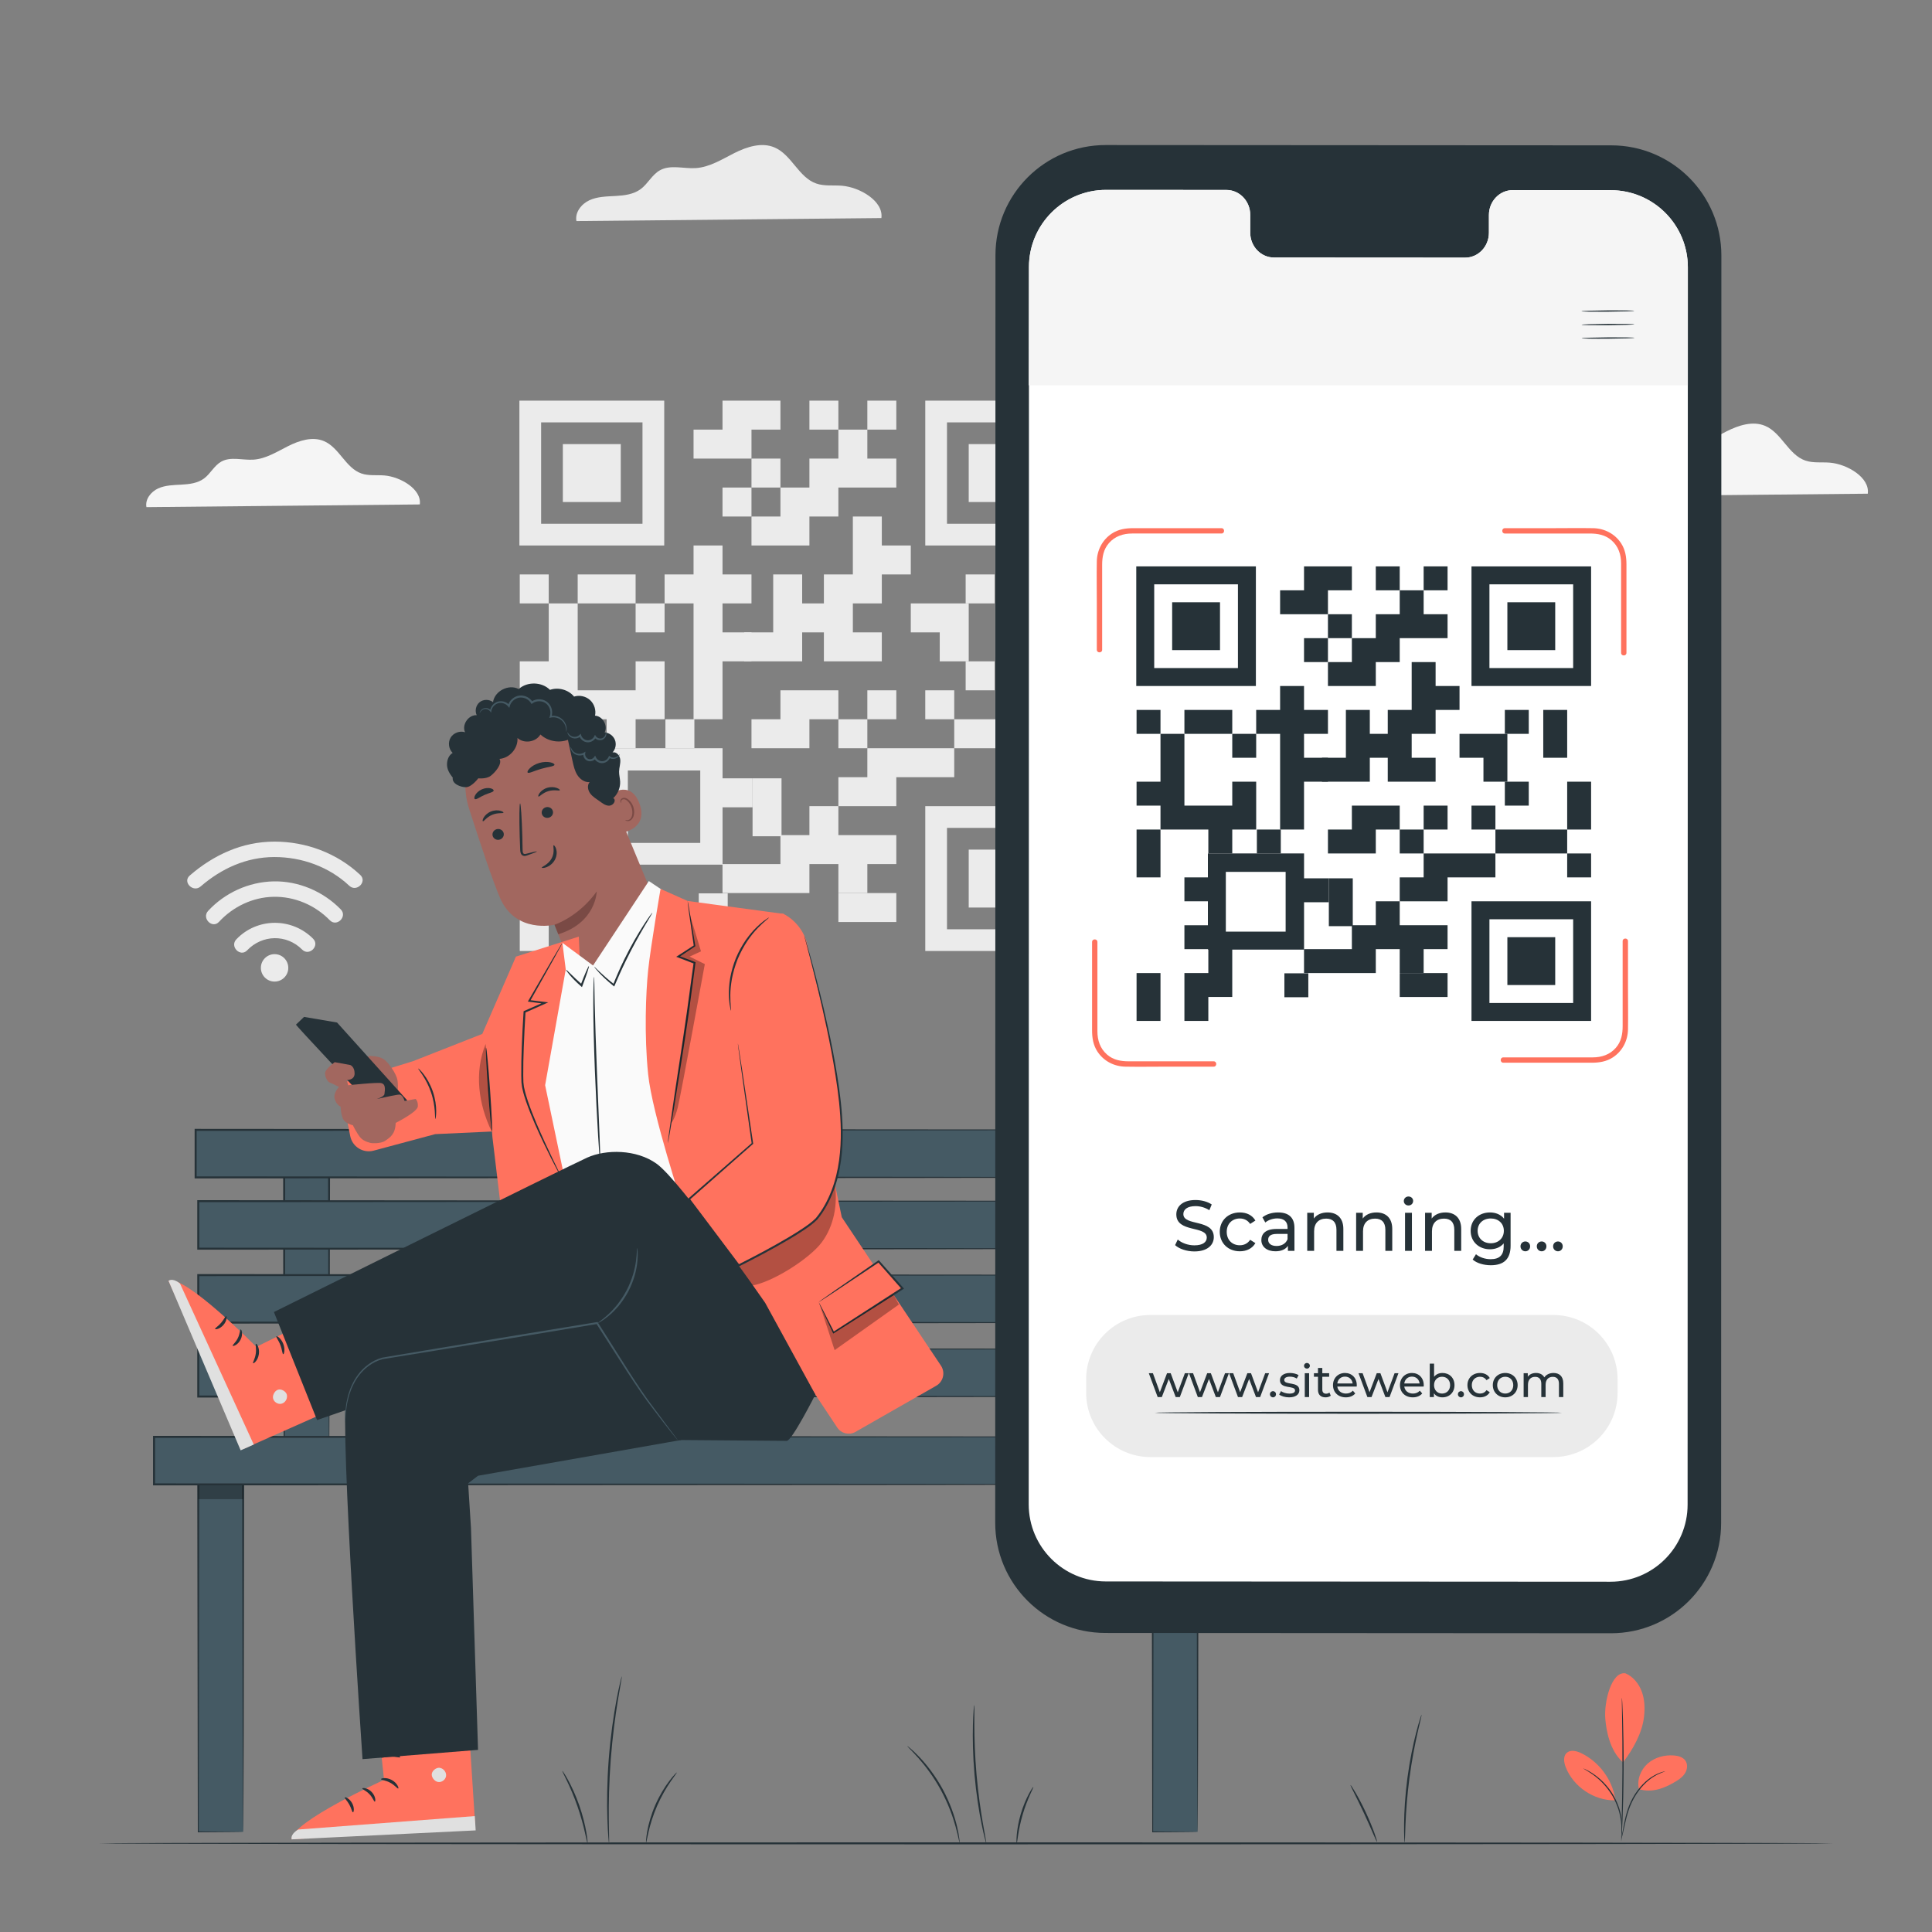 <?xml version="1.0" encoding="utf-8"?>
<!-- Generator: Adobe Illustrator 27.5.0, SVG Export Plug-In . SVG Version: 6.00 Build 0)  -->
<svg version="1.1" xmlns="http://www.w3.org/2000/svg" xmlns:xlink="http://www.w3.org/1999/xlink" x="0px" y="0px"
	 viewBox="0 0 500 500" style="enable-background:new 0 0 500 500;" xml:space="preserve">
<rect x="0" y="0" width="500" height="500" fill="#808080" stroke="none"/>
<g id="Background_Complete">
	<g>
		<g>
			<g>
				<g>
					<polygon style="fill:#EBEBEB;" points="134.513,193.642 134.513,201.139 142.009,201.139 142.009,193.642 142.009,186.146 
						134.513,186.146 					"/>
				</g>
			</g>
			<g>
				<g>
					<rect x="134.513" y="148.666" style="fill:#EBEBEB;" width="7.496" height="7.496"/>
				</g>
			</g>
			<g>
				<g>
					<rect x="180.835" y="231.199" style="fill:#EBEBEB;" width="7.496" height="7.496"/>
				</g>
			</g>
			<g>
				<g>
					<polygon style="fill:#EBEBEB;" points="142.009,163.658 142.009,171.154 134.513,171.154 134.513,178.65 142.009,178.65 
						142.009,186.146 149.506,186.146 157.002,186.146 157.002,193.642 164.498,193.642 164.498,186.146 171.994,186.146 
						171.994,178.65 171.994,171.154 164.498,171.154 164.498,178.65 157.002,178.65 149.506,178.65 149.506,171.154 
						149.506,163.658 149.506,156.162 142.009,156.162 					"/>
				</g>
			</g>
			<g>
				<g>
					<polygon style="fill:#EBEBEB;" points="157.002,148.666 149.506,148.666 149.506,156.162 157.002,156.162 164.498,156.162 
						164.498,148.666 					"/>
				</g>
			</g>
			<g>
				<g>
					<polygon style="fill:#EBEBEB;" points="190.734,208.927 194.762,208.927 194.762,201.431 190.734,201.431 186.707,201.431 
						186.707,208.927 					"/>
				</g>
			</g>
			<g>
				<g>
					<rect x="164.498" y="156.162" style="fill:#EBEBEB;" width="7.496" height="7.496"/>
				</g>
			</g>
			<g>
				<g>
					<rect x="216.971" y="186.146" style="fill:#EBEBEB;" width="7.496" height="7.496"/>
				</g>
			</g>
			<g>
				<g>
					<rect x="224.467" y="103.689" style="fill:#EBEBEB;" width="7.496" height="7.496"/>
				</g>
			</g>
			<g>
				<g>
					<polygon style="fill:#EBEBEB;" points="186.986,163.658 186.986,156.162 194.482,156.162 194.482,148.666 186.986,148.666 
						186.986,141.17 179.49,141.17 179.49,148.666 171.994,148.666 171.994,156.162 179.49,156.162 179.49,163.658 179.49,171.154 
						179.49,178.65 179.49,186.146 186.986,186.146 186.986,178.65 186.986,171.154 194.482,171.154 194.482,163.658 					"/>
				</g>
			</g>
			<g>
				<g>
					<polygon style="fill:#EBEBEB;" points="224.467,238.619 231.963,238.619 231.963,231.123 224.467,231.123 216.971,231.123 
						216.971,238.619 					"/>
				</g>
			</g>
			<g>
				<g>
					<rect x="209.475" y="103.689" style="fill:#EBEBEB;" width="7.496" height="7.496"/>
				</g>
			</g>
			<g>
				<g>
					<polygon style="fill:#EBEBEB;" points="215.097,163.658 215.097,156.162 207.601,156.162 207.601,148.666 200.104,148.666 
						200.104,156.162 200.104,163.658 192.608,163.658 192.608,171.154 200.104,171.154 207.601,171.154 207.601,163.658 					"/>
				</g>
			</g>
			<g>
				<g>
					<rect x="249.911" y="148.666" style="fill:#EBEBEB;" width="7.496" height="7.496"/>
				</g>
			</g>
			<g>
				<g>
					<rect x="172.21" y="186.146" style="fill:#EBEBEB;" width="7.496" height="7.496"/>
				</g>
			</g>
			<g>
				<g>
					<polygon style="fill:#EBEBEB;" points="209.475,141.17 209.475,133.674 216.971,133.674 216.971,126.177 224.467,126.177 
						231.963,126.177 231.963,118.681 224.467,118.681 224.467,111.185 216.971,111.185 216.971,118.681 209.475,118.681 
						209.475,126.177 201.979,126.177 201.979,133.674 194.483,133.674 194.483,141.17 201.979,141.17 					"/>
				</g>
			</g>
			<g>
				<g>
					<polygon style="fill:#EBEBEB;" points="209.475,193.642 209.475,186.146 216.971,186.146 216.971,178.65 209.475,178.65 
						201.979,178.65 201.979,186.146 194.482,186.146 194.482,193.642 201.979,193.642 					"/>
				</g>
			</g>
			<g>
				<g>
					<polygon style="fill:#EBEBEB;" points="231.963,223.623 231.963,216.127 224.467,216.127 216.971,216.127 216.971,208.631 
						209.475,208.631 209.475,216.127 201.979,216.127 201.979,223.623 194.482,223.623 186.986,223.623 186.986,231.119 
						194.482,231.119 201.979,231.119 209.475,231.119 209.475,223.623 216.971,223.623 216.971,231.119 224.467,231.119 
						224.467,223.623 					"/>
				</g>
			</g>
			<g>
				<g>
					<polygon style="fill:#EBEBEB;" points="201.979,111.185 201.979,103.689 194.483,103.689 186.986,103.689 186.986,111.185 
						179.49,111.185 179.49,118.681 186.986,118.681 194.483,118.681 194.483,111.185 					"/>
				</g>
			</g>
			<g>
				<g>
					<rect x="194.483" y="118.681" style="fill:#EBEBEB;" width="7.496" height="7.496"/>
				</g>
			</g>
			<g>
				<g>
					<polygon style="fill:#EBEBEB;" points="220.719,148.666 213.223,148.666 213.223,156.162 213.223,163.658 213.223,171.154 
						220.719,171.154 228.215,171.154 228.215,163.658 220.719,163.658 220.719,156.162 228.215,156.162 228.215,148.666 
						235.711,148.666 235.711,141.17 228.215,141.17 228.215,133.674 220.719,133.674 220.719,141.17 					"/>
				</g>
			</g>
			<g>
				<g>
					<rect x="186.986" y="126.177" style="fill:#EBEBEB;" width="7.496" height="7.496"/>
				</g>
			</g>
			<g>
				<g>
					<polygon style="fill:#EBEBEB;" points="216.971,201.139 216.971,208.635 224.467,208.635 231.963,208.635 231.963,201.139 
						239.459,201.139 246.955,201.139 246.955,193.642 239.459,193.642 231.963,193.642 224.467,193.642 224.467,201.139 					"/>
				</g>
			</g>
			<g>
				<g>
					<rect x="249.911" y="171.154" style="fill:#EBEBEB;" width="7.496" height="7.496"/>
				</g>
			</g>
			<g>
				<g>
					<rect x="224.467" y="178.65" style="fill:#EBEBEB;" width="7.496" height="7.496"/>
				</g>
			</g>
			<g>
				<g>
					<polygon style="fill:#EBEBEB;" points="250.703,156.162 243.207,156.162 235.711,156.162 235.711,163.658 243.207,163.658 
						243.207,171.154 250.703,171.154 250.703,163.658 					"/>
				</g>
			</g>
			<g>
				<g>
					<rect x="239.459" y="178.65" style="fill:#EBEBEB;" width="7.496" height="7.496"/>
				</g>
			</g>
			<g>
				<g>
					<path style="fill:#EBEBEB;" d="M164.498,223.767h22.497v-30.133h-30.133v7.505h-7.355v7.496h7.355v7.496h-7.355v7.496h7.355
						v0.14h0.141v7.356h-7.496v7.496v7.496h7.496v-7.496h7.496v-7.496V223.767z M181.224,199.405v18.74h-18.74v-18.74H181.224z"/>
				</g>
			</g>
			<g>
				<g>
					<polygon style="fill:#EBEBEB;" points="261.947,193.642 269.444,193.642 269.444,186.146 261.947,186.146 254.451,186.146 
						246.955,186.146 246.955,193.642 254.451,193.642 					"/>
				</g>
			</g>
			<g>
				<g>
					<polygon style="fill:#EBEBEB;" points="261.947,163.658 269.444,163.658 269.444,156.162 269.444,148.666 261.947,148.666 
						261.947,156.162 					"/>
				</g>
			</g>
			<g>
				<g>
					<polygon style="fill:#EBEBEB;" points="202.258,201.431 194.762,201.431 194.762,208.927 194.762,216.423 202.258,216.423 
						202.258,208.927 					"/>
				</g>
			</g>
			<g>
				<g>
					<rect x="269.444" y="193.642" style="fill:#EBEBEB;" width="7.496" height="7.496"/>
				</g>
			</g>
			<g>
				<g>
					<polygon style="fill:#EBEBEB;" points="276.94,178.65 276.94,171.154 269.444,171.154 269.444,178.65 269.444,186.146 
						276.94,186.146 					"/>
				</g>
			</g>
			<g>
				<g>
					<polygon style="fill:#EBEBEB;" points="142.01,231.123 134.513,231.123 134.513,238.619 134.513,246.115 142.01,246.115 
						142.01,238.619 					"/>
				</g>
			</g>
			<g>
				<g>
					<path style="fill:#EBEBEB;" d="M276.94,141.17v-37.481h-37.48v37.481H276.94z M245.081,135.548v-26.237h26.236v26.237H245.081z
						"/>
				</g>
			</g>
			<g>
				<g>
					<rect x="250.703" y="114.933" style="fill:#EBEBEB;" width="14.992" height="14.992"/>
				</g>
			</g>
			<g>
				<g>
					<path style="fill:#EBEBEB;" d="M276.94,208.635h-37.48v37.481h37.48V208.635z M245.081,240.493v-26.237h26.236v26.237H245.081z
						"/>
				</g>
			</g>
			<g>
				<g>
					<rect x="250.703" y="219.879" style="fill:#EBEBEB;" width="14.992" height="14.992"/>
				</g>
			</g>
			<g>
				<g>
					<path style="fill:#EBEBEB;" d="M134.42,103.689v37.481H171.9v-37.481H134.42z M166.278,109.311v26.237h-26.236v-26.237H166.278
						z"/>
				</g>
			</g>
			<g>
				<g>
					<rect x="145.664" y="114.933" style="fill:#EBEBEB;" width="14.992" height="14.992"/>
				</g>
			</g>
		</g>
	</g>
	<g>
		<g>
			<g>
				<g>
					<path style="fill:#EBEBEB;" d="M74.61,250.499c-0.009,1.96-1.605,3.541-3.565,3.532c-1.96-0.009-3.541-1.605-3.532-3.565
						c0.009-1.96,1.605-3.541,3.565-3.532C73.037,246.943,74.619,248.539,74.61,250.499z"/>
				</g>
				<g>
					<g>
						<path style="fill:#EBEBEB;" d="M63.969,245.938c3.897-4.092,10.23-4.216,14.227-0.188c1.811,1.826,4.647-0.983,2.835-2.809
							c-5.484-5.527-14.485-5.494-19.871,0.162C59.39,244.962,62.194,247.802,63.969,245.938L63.969,245.938z"/>
					</g>
				</g>
				<g>
					<g>
						<path style="fill:#EBEBEB;" d="M51.917,229.421c5.396-4.665,11.837-7.601,19.05-7.618c7.149-0.018,14.199,2.52,19.435,7.437
							c1.871,1.757,4.712-1.046,2.835-2.809c-5.998-5.633-14.042-8.64-22.252-8.62c-8.3,0.021-15.677,3.413-21.878,8.774
							C47.161,228.268,49.981,231.095,51.917,229.421L51.917,229.421z"/>
					</g>
				</g>
				<g>
					<g>
						<path style="fill:#EBEBEB;" d="M56.673,238.574c3.617-3.911,8.687-6.36,14.044-6.482c5.504-0.126,10.817,2.141,14.643,6.072
							c1.795,1.843,4.629-0.966,2.835-2.809c-4.528-4.652-10.944-7.403-17.46-7.254c-6.373,0.146-12.549,2.964-16.872,7.638
							C52.123,237.621,54.925,240.465,56.673,238.574L56.673,238.574z"/>
					</g>
				</g>
			</g>
		</g>
	</g>
	<g>
		<g>
			<path style="fill:#EBEBEB;" d="M228.101,56.435c0.604-4.387-5.588-7.996-10.24-8.371c-2.219-0.179-4.523,0.16-6.625-0.572
				c-4.554-1.587-6.373-7.471-10.817-9.345c-3.322-1.401-7.147-0.154-10.367,1.467c-3.221,1.621-6.403,3.661-10.001,3.891
				c-3.13,0.2-6.528-0.96-9.267,0.569c-2.04,1.139-3.109,3.49-4.99,4.878c-1.84,1.357-4.24,1.645-6.523,1.769
				c-2.283,0.124-4.646,0.147-6.725,1.099c-2.079,0.952-3.798,3.15-3.367,5.395L228.101,56.435z"/>
		</g>
	</g>
	<g>
		<g>
			<path style="fill:#F5F5F5;" d="M108.643,130.549c0.541-3.933-5.009-7.168-9.179-7.504c-1.989-0.16-4.055,0.144-5.939-0.513
				c-4.082-1.423-5.713-6.697-9.696-8.377c-2.978-1.256-6.406-0.138-9.293,1.315c-2.887,1.453-5.74,3.282-8.965,3.488
				c-2.806,0.18-5.852-0.861-8.307,0.51c-1.829,1.021-2.787,3.129-4.473,4.372c-1.649,1.217-3.801,1.474-5.847,1.586
				c-2.046,0.111-4.165,0.132-6.028,0.985c-1.863,0.853-3.405,2.824-3.018,4.836L108.643,130.549z"/>
		</g>
	</g>
	<g>
		<g>
			<path style="fill:#F5F5F5;" d="M483.379,127.767c0.58-4.211-5.363-7.675-9.829-8.035c-2.13-0.172-4.342,0.154-6.359-0.549
				c-4.371-1.523-6.117-7.171-10.382-8.97c-3.189-1.345-6.86-0.148-9.951,1.408c-3.091,1.556-6.146,3.514-9.6,3.735
				c-3.004,0.192-6.266-0.922-8.895,0.546c-1.958,1.093-2.984,3.35-4.79,4.682c-1.766,1.303-4.07,1.578-6.261,1.698
				c-2.191,0.119-4.46,0.141-6.455,1.055c-1.995,0.914-3.646,3.023-3.232,5.178L483.379,127.767z"/>
		</g>
	</g>
</g>
<g id="Background_Simple" style="display:none;">
	<g style="display:inline;">
		<path style="fill:#F5F5F5;" d="M406.22,96.7l-2.161-3.562c-18.221-30.025-51.164-48.125-85.896-45.929
			c-4.465,0.282-8.91,0.887-13.296,1.826c-31.579,6.76-59.057,30.64-70.446,61.224c-6.698,17.987-8.57,38.697-21.281,52.974
			c-16.543,18.581-44.629,19.165-69.322,18.395c-24.693-0.77-52.798-0.113-69.26,18.541c-10.31,11.683-13.587,28.297-12.756,43.943
			c2.201,41.423,31.065,78.461,67.773,96.871c36.708,18.41,79.927,20.059,120.102,11.96c56.28-11.345,109.801-42.501,141.972-90.622
			S431.959,148.639,406.22,96.7z"/>
	</g>
	<g style="display:inline;">
		<circle style="fill:#F5F5F5;" cx="158.878" cy="105.547" r="31.115"/>
	</g>
</g>
<g id="Floor">
	<g>
		<g>
			<path style="fill:#263238;" d="M474.462,477.057c0,0.144-100.503,0.26-224.452,0.26c-123.991,0-224.473-0.117-224.473-0.26
				c0-0.144,100.482-0.26,224.473-0.26C373.959,476.796,474.462,476.913,474.462,477.057z"/>
		</g>
	</g>
</g>
<g id="Plants">
	<g>
		<g>
			<g>
				<g>
					<path style="fill:#FF725E;" d="M420.696,433.066c2.003,0.869,3.476,2.721,4.216,4.775c0.739,2.055,0.806,4.299,0.56,6.469
						c-0.476,4.198-2.861,8.436-5.43,11.79c-3.535-3.085-4.348-8.467-4.589-11.223C415.072,440.521,417.028,432.417,420.696,433.066
						"/>
				</g>
			</g>
		</g>
		<g>
			<g>
				<g>
					<path style="fill:#FF725E;" d="M424.151,463.03c-0.566-2.373,0.421-4.976,2.243-6.598c1.821-1.623,4.366-2.309,6.798-2.123
						c1.125,0.086,2.34,0.414,2.984,1.34c0.602,0.866,0.535,2.074,0.046,3.008c-0.488,0.934-1.334,1.633-2.227,2.193
						C430.932,462.771,427.615,464.069,424.151,463.03"/>
				</g>
			</g>
		</g>
		<g>
			<g>
				<g>
					<g>
						<path style="fill:#263238;" d="M419.618,475.901c-0.021-0.005,0.027-0.311,0.126-0.862c0.111-0.606,0.255-1.39,0.428-2.331
							c0.391-1.948,0.892-4.739,2.406-7.448c1.493-2.702,3.584-4.692,5.345-5.68c0.874-0.506,1.639-0.807,2.179-0.964
							c0.267-0.09,0.484-0.124,0.628-0.159c0.145-0.03,0.222-0.042,0.224-0.031c0.025,0.068-1.225,0.293-2.92,1.34
							c-1.699,1.017-3.72,2.987-5.189,5.643c-1.484,2.653-2.017,5.405-2.461,7.342c-0.214,0.977-0.388,1.769-0.523,2.312
							C419.726,475.608,419.638,475.906,419.618,475.901z"/>
					</g>
				</g>
			</g>
		</g>
		<g>
			<g>
				<g>
					<g>
						<path style="fill:#263238;" d="M419.751,439.37c0.01,0,0.025,0.129,0.043,0.376c0.017,0.28,0.038,0.638,0.064,1.082
							c0.05,0.94,0.105,2.301,0.16,3.983c0.109,3.364,0.194,8.013,0.173,13.148c-0.023,5.137-0.149,9.786-0.287,13.149
							c-0.069,1.681-0.136,3.041-0.194,3.981c-0.03,0.444-0.055,0.802-0.074,1.081c-0.02,0.247-0.036,0.376-0.047,0.376
							c-0.01,0-0.015-0.131-0.015-0.379c0.004-0.28,0.009-0.639,0.016-1.083c0.024-0.979,0.057-2.33,0.097-3.983
							c0.083-3.363,0.174-8.009,0.197-13.143c0.021-5.132-0.03-9.778-0.083-13.142c-0.026-1.653-0.047-3.005-0.062-3.984
							c-0.003-0.445-0.005-0.804-0.007-1.084C419.734,439.5,419.74,439.37,419.751,439.37z"/>
					</g>
				</g>
			</g>
		</g>
		<g>
			<g>
				<g>
					<path style="fill:#FF725E;" d="M418.035,465.585c-0.804-5.079-4.228-9.671-8.866-11.893c-1.181-0.566-2.724-0.935-3.695-0.057
						c-0.973,0.88-0.755,2.46-0.279,3.682c1.98,5.086,7.298,8.677,12.756,8.613"/>
				</g>
			</g>
		</g>
		<g>
			<g>
				<g>
					<g>
						<path style="fill:#263238;" d="M409.742,457.674c0.009-0.019,0.275,0.098,0.75,0.327c0.238,0.113,0.53,0.253,0.848,0.452
							c0.318,0.198,0.701,0.392,1.079,0.677c0.386,0.272,0.816,0.562,1.235,0.929c0.44,0.342,0.867,0.756,1.314,1.194
							c0.871,0.897,1.748,1.969,2.497,3.208c0.737,1.246,1.271,2.524,1.645,3.719c0.168,0.603,0.33,1.176,0.415,1.727
							c0.12,0.544,0.164,1.061,0.212,1.531c0.065,0.469,0.043,0.899,0.059,1.273c0.017,0.375-0.007,0.697-0.029,0.96
							c-0.038,0.526-0.07,0.815-0.091,0.813c-0.069-0.003,0.051-1.168-0.155-3.024c-0.061-0.463-0.117-0.971-0.246-1.504
							c-0.095-0.541-0.263-1.101-0.436-1.693c-0.382-1.17-0.914-2.421-1.638-3.645c-0.736-1.217-1.59-2.274-2.436-3.168
							c-0.435-0.436-0.849-0.851-1.275-1.196c-0.405-0.37-0.823-0.666-1.196-0.947C410.776,458.218,409.711,457.733,409.742,457.674
							z"/>
					</g>
				</g>
			</g>
		</g>
	</g>
	<g>
		<g>
			<g>
				<path style="fill:#263238;" d="M152.056,477.07c-0.079,0.011-0.283-1.089-0.684-2.847c-0.4-1.758-1.028-4.168-1.929-6.763
					c-0.905-2.595-1.909-4.875-2.687-6.501c-0.777-1.627-1.3-2.617-1.231-2.657c0.055-0.033,0.692,0.894,1.56,2.49
					c0.868,1.594,1.936,3.875,2.85,6.496c0.91,2.622,1.489,5.072,1.798,6.861C152.044,475.94,152.119,477.062,152.056,477.07z"/>
			</g>
		</g>
		<g>
			<g>
				<path style="fill:#263238;" d="M160.93,433.795c0.035,0.008-0.055,0.611-0.247,1.695c-0.197,1.083-0.47,2.652-0.786,4.594
					c-0.636,3.882-1.375,9.268-1.837,15.251c-0.455,5.985-0.544,11.422-0.506,15.355c0.018,1.967,0.048,3.559,0.078,4.66
					c0.025,1.101,0.023,1.711-0.013,1.713c-0.036,0.002-0.101-0.604-0.189-1.703c-0.093-1.099-0.179-2.692-0.244-4.662
					c-0.133-3.94-0.102-9.397,0.355-15.402c0.463-6.003,1.262-11.4,1.993-15.275c0.364-1.938,0.692-3.499,0.951-4.571
					C160.738,434.376,160.895,433.787,160.93,433.795z"/>
			</g>
		</g>
		<g>
			<g>
				<path style="fill:#263238;" d="M175.166,458.704c0.064,0.055-0.643,0.932-1.661,2.43c-1.019,1.496-2.31,3.644-3.42,6.169
					c-1.105,2.529-1.81,4.934-2.219,6.697c-0.411,1.763-0.577,2.878-0.661,2.868c-0.059-0.006-0.023-1.14,0.301-2.943
					c0.32-1.801,0.98-4.263,2.102-6.831c1.128-2.564,2.491-4.718,3.598-6.174C174.312,459.46,175.121,458.664,175.166,458.704z"/>
			</g>
		</g>
	</g>
	<g>
		<g>
			<g>
				<path style="fill:#263238;" d="M349.508,461.962c0.06-0.035,0.575,0.72,1.318,1.993c0.743,1.273,1.704,3.071,2.656,5.109
					c0.951,2.04,1.712,3.931,2.211,5.318c0.499,1.387,0.747,2.266,0.682,2.29c-0.07,0.026-0.439-0.807-1.024-2.154
					c-0.584-1.347-1.395-3.205-2.341-5.234c-0.947-2.027-1.851-3.841-2.509-5.154C349.844,462.817,349.443,461.999,349.508,461.962z
					"/>
			</g>
		</g>
		<g>
			<g>
				<path style="fill:#263238;" d="M367.907,443.744c0.035,0.01-0.057,0.472-0.253,1.298c-0.215,0.927-0.487,2.099-0.811,3.498
					c-0.666,2.956-1.477,7.064-2.085,11.646c-0.603,4.583-0.889,8.762-1.014,11.789c-0.05,1.435-0.093,2.638-0.126,3.588
					c-0.026,0.848-0.058,1.318-0.093,1.318c-0.036,0-0.073-0.468-0.109-1.318c-0.04-0.849-0.056-2.079-0.039-3.599
					c0.032-3.04,0.26-7.243,0.866-11.847c0.612-4.602,1.484-8.72,2.244-11.663c0.379-1.472,0.714-2.656,0.974-3.465
					C367.714,444.177,367.872,443.734,367.907,443.744z"/>
			</g>
		</g>
	</g>
	<g>
		<g>
			<g>
				<path style="fill:#263238;" d="M234.804,451.879c0.024-0.027,0.344,0.223,0.905,0.701c0.566,0.471,1.339,1.206,2.248,2.16
					c1.821,1.902,4.099,4.785,6.026,8.328c1.918,3.55,3.09,7.032,3.69,9.596c0.303,1.282,0.497,2.331,0.582,3.063
					c0.094,0.73,0.129,1.135,0.094,1.14c-0.092,0.015-0.342-1.591-1.033-4.111c-0.685-2.518-1.897-5.934-3.791-9.44
					c-1.903-3.499-4.103-6.379-5.84-8.327C235.951,453.034,234.742,451.947,234.804,451.879z"/>
			</g>
		</g>
		<g>
			<g>
				<path style="fill:#263238;" d="M252.128,441.24c0.036,0.002,0.049,0.508,0.043,1.42c-0.003,1.011-0.007,2.308-0.012,3.862
					c0.009,3.259,0.135,7.762,0.563,12.715c0.435,4.954,1.091,9.41,1.646,12.622c0.274,1.53,0.502,2.806,0.68,3.801
					c0.165,0.897,0.239,1.398,0.204,1.406c-0.035,0.008-0.176-0.477-0.402-1.363c-0.23-0.885-0.521-2.175-0.844-3.777
					c-0.649-3.203-1.366-7.671-1.802-12.644c-0.431-4.973-0.498-9.496-0.413-12.763c0.041-1.634,0.105-2.955,0.178-3.866
					C252.037,441.74,252.092,441.238,252.128,441.24z"/>
			</g>
		</g>
		<g>
			<g>
				<path style="fill:#263238;" d="M267.433,462.442c0.146,0.078-1.575,3.079-2.756,7.135c-1.21,4.049-1.394,7.503-1.558,7.489
					c-0.065-0.003-0.102-0.87,0.021-2.266c0.121-1.394,0.433-3.315,1.038-5.371c0.608-2.054,1.388-3.836,2.043-5.073
					C266.875,463.118,267.377,462.409,267.433,462.442z"/>
			</g>
		</g>
	</g>
</g>
<g id="Character">
	<g>
		<g>
			<g>
				<g>
					<rect x="51.314" y="381.917" style="fill:#455A64;" width="11.615" height="92.167"/>
				</g>
				<g>
					<g>
						<path style="fill:#263238;" d="M62.929,474.084c0,0-0.012-0.169-0.018-0.482c-0.004-0.332-0.01-0.791-0.018-1.383
							c-0.008-1.23-0.02-3.01-0.036-5.298c-0.018-4.613-0.044-11.27-0.076-19.543c-0.028-16.546-0.068-39.547-0.112-65.462
							l0.259,0.259c-3.708,0.001-7.633,0.001-11.61,0.002h-0.003h-0.001h-0.001h0h0l0.26-0.26
							c-0.062,40.372-0.116,75.334-0.142,92.167l-0.118-0.118c3.751,0.029,6.638,0.052,8.61,0.067
							c0.968,0.012,1.71,0.022,2.233,0.028C62.661,474.069,62.929,474.084,62.929,474.084s-0.238,0.015-0.73,0.023
							c-0.516,0.007-1.25,0.016-2.206,0.028c-1.988,0.015-4.898,0.038-8.679,0.067l-0.118,0.001l0-0.119
							c-0.026-16.833-0.08-51.795-0.142-92.167l0.261-0.26h0h0.001h0.001h0.003c3.977,0.001,7.901,0.001,11.61,0.002l0.259,0
							l-0.001,0.259c-0.044,25.988-0.083,49.055-0.112,65.648c-0.032,8.247-0.058,14.884-0.076,19.483
							c-0.015,2.263-0.027,4.023-0.036,5.24c-0.007,0.578-0.013,1.026-0.018,1.349C62.941,473.939,62.929,474.084,62.929,474.084z"
							/>
					</g>
				</g>
			</g>
			<g style="opacity:0.3;">
				<rect x="51.314" y="384.157" width="11.615" height="3.837"/>
			</g>
			<g>
				<g>
					<rect x="298.316" y="381.917" style="fill:#455A64;" width="11.615" height="92.167"/>
				</g>
				<g>
					<g>
						<path style="fill:#263238;" d="M309.931,474.084c0,0-0.012-0.169-0.018-0.482c-0.004-0.332-0.01-0.791-0.017-1.383
							c-0.008-1.23-0.02-3.01-0.036-5.298c-0.018-4.613-0.044-11.27-0.076-19.543c-0.028-16.546-0.068-39.547-0.112-65.462
							l0.259,0.259c-3.708,0.001-7.633,0.001-11.61,0.002h-0.003h-0.001h-0.001h0h0l0.26-0.26
							c-0.063,40.372-0.117,75.334-0.143,92.167l-0.118-0.118c3.751,0.029,6.638,0.052,8.61,0.067
							c0.968,0.012,1.71,0.022,2.232,0.028C309.663,474.069,309.931,474.084,309.931,474.084s-0.238,0.015-0.73,0.023
							c-0.516,0.007-1.249,0.016-2.206,0.028c-1.988,0.015-4.898,0.038-8.679,0.067l-0.118,0.001l0-0.119
							c-0.026-16.833-0.08-51.795-0.142-92.167l0.261-0.26h0h0.001h0.001h0.003c3.977,0.001,7.901,0.001,11.61,0.002l0.259,0
							l0,0.259c-0.044,25.988-0.083,49.055-0.112,65.648c-0.032,8.247-0.058,14.884-0.076,19.483
							c-0.015,2.263-0.027,4.023-0.036,5.24c-0.008,0.578-0.013,1.026-0.017,1.349C309.943,473.939,309.931,474.084,309.931,474.084
							z"/>
					</g>
				</g>
			</g>
			<g>
				<g>
					<rect x="280.121" y="301.178" style="fill:#455A64;" width="11.615" height="76.829"/>
				</g>
				<g>
					<g>
						<path style="fill:#263238;" d="M291.736,378.008c-0.006-0.006-0.012-0.142-0.017-0.403c-0.004-0.282-0.01-0.663-0.017-1.151
							c-0.008-1.031-0.02-2.509-0.035-4.408c-0.018-3.843-0.044-9.38-0.076-16.264c-0.028-13.779-0.068-32.945-0.113-54.603
							l0.258,0.258c-3.718,0.001-7.634,0.001-11.611,0.002c0.512-0.521,0.142-0.13,0.256-0.24v0.024v0.049v0.097v0.194v0.388
							l0,0.774l0,1.544c0,1.027,0,2.05,0,3.068c-0.001,2.036-0.001,4.053-0.002,6.049c-0.003,3.991-0.005,7.896-0.007,11.697
							c-0.01,7.599-0.019,14.779-0.027,21.388c-0.04,13.196-0.074,24.109-0.096,31.537l-0.127-0.127
							c3.725,0.031,6.611,0.055,8.591,0.072c0.969,0.013,1.715,0.023,2.244,0.03C291.464,377.991,291.736,378.008,291.736,378.008
							s-0.24,0.016-0.734,0.025c-0.522,0.007-1.259,0.017-2.215,0.03c-1.997,0.017-4.908,0.041-8.665,0.072l-0.127,0.001l0-0.128
							c-0.023-7.428-0.056-18.341-0.096-31.537c-0.008-6.609-0.017-13.789-0.027-21.388c-0.002-3.801-0.005-7.706-0.007-11.697
							c-0.001-1.996-0.001-4.013-0.002-6.049c0-1.018,0-2.041,0-3.068l0-1.544v-0.774v-0.388v-0.194v-0.097v-0.049v-0.024
							c0.118-0.122-0.264,0.24,0.265-0.28c3.977,0.001,7.893,0.002,11.611,0.002l0.259,0l-0.001,0.258
							c-0.045,21.732-0.084,40.962-0.113,54.788c-0.032,6.859-0.058,12.376-0.076,16.205c-0.015,1.873-0.027,3.333-0.035,4.35
							c-0.007,0.474-0.013,0.845-0.017,1.118C291.748,377.889,291.742,378.013,291.736,378.008z"/>
					</g>
				</g>
			</g>
			<g>
				<g>
					<rect x="73.543" y="301.178" style="fill:#455A64;" width="11.615" height="76.829"/>
				</g>
				<g>
					<g>
						<path style="fill:#263238;" d="M85.158,378.008c-0.006-0.006-0.012-0.142-0.017-0.403c-0.004-0.282-0.01-0.663-0.017-1.151
							c-0.008-1.031-0.02-2.509-0.035-4.408c-0.018-3.843-0.044-9.38-0.076-16.264c-0.029-13.779-0.068-32.945-0.113-54.603
							l0.258,0.258c-3.718,0.001-7.633,0.001-11.611,0.002c0.512-0.521,0.142-0.13,0.256-0.24v0.024v0.049v0.097v0.194v0.388
							l0,0.774l0,1.544c0,1.027,0,2.05,0,3.068c-0.001,2.036-0.001,4.053-0.002,6.049c-0.002,3.991-0.005,7.896-0.007,11.697
							c-0.01,7.599-0.019,14.779-0.027,21.388c-0.04,13.196-0.074,24.109-0.096,31.537l-0.127-0.127
							c3.725,0.031,6.611,0.055,8.591,0.072c0.969,0.013,1.715,0.023,2.244,0.03C84.885,377.991,85.158,378.008,85.158,378.008
							s-0.24,0.016-0.734,0.025c-0.522,0.007-1.259,0.017-2.215,0.03c-1.998,0.017-4.908,0.041-8.666,0.072l-0.127,0.001l0-0.128
							c-0.023-7.428-0.056-18.341-0.096-31.537c-0.008-6.609-0.018-13.789-0.027-21.388c-0.002-3.801-0.005-7.706-0.007-11.697
							c-0.001-1.996-0.001-4.013-0.002-6.049c0-1.018,0-2.041,0-3.068l0-1.544v-0.774v-0.388v-0.194v-0.097v-0.049v-0.024
							c0.118-0.122-0.264,0.24,0.265-0.28c3.977,0.001,7.893,0.002,11.611,0.002l0.259,0l-0.001,0.258
							c-0.045,21.732-0.084,40.962-0.113,54.788c-0.032,6.859-0.058,12.376-0.076,16.205c-0.015,1.873-0.027,3.333-0.035,4.35
							c-0.007,0.474-0.013,0.845-0.017,1.118C85.169,377.889,85.163,378.013,85.158,378.008z"/>
					</g>
				</g>
			</g>
			<g>
				<g>
					<rect x="50.631" y="292.412" style="fill:#455A64;" width="263.511" height="12.298"/>
				</g>
				<g>
					<g>
						<path style="fill:#263238;" d="M314.142,304.711c0,0-0.009-0.251-0.014-0.749c-0.004-0.505-0.009-1.253-0.017-2.261
							c-0.009-2.025-0.023-5.09-0.042-9.288l0.073,0.073c-32.405,0.023-138.186,0.098-263.498,0.187h-0.013l0.26-0.26
							c0,4.213,0,8.404,0,12.298l-0.26-0.26c73.352,0.042,139.191,0.08,186.703,0.108c23.772,0.033,42.958,0.06,56.21,0.079
							c6.625,0.016,11.766,0.029,15.26,0.037c1.741,0.008,3.069,0.014,3.973,0.018C313.673,304.698,314.142,304.711,314.142,304.711
							s-0.444,0.012-1.329,0.018c-0.896,0.004-2.213,0.01-3.938,0.018c-3.48,0.008-8.6,0.021-15.199,0.037
							c-13.238,0.018-32.402,0.045-56.149,0.079c-47.562,0.027-113.469,0.065-186.896,0.108l-0.26,0v-0.26c0-3.895,0-8.085,0-12.298
							v-0.26h0.26h0.013c125.311,0.089,231.093,0.164,263.498,0.187l0.074,0l0,0.073c-0.019,4.217-0.033,7.296-0.042,9.33
							c-0.007,1.001-0.013,1.743-0.017,2.244C314.151,304.478,314.142,304.711,314.142,304.711z"/>
					</g>
				</g>
			</g>
			<g>
				<g>
					<rect x="51.314" y="310.86" style="fill:#455A64;" width="263.511" height="12.298"/>
				</g>
				<g>
					<g>
						<path style="fill:#263238;" d="M314.825,323.158c0,0-0.009-0.251-0.014-0.749c-0.004-0.505-0.009-1.253-0.017-2.261
							c-0.009-2.025-0.023-5.09-0.043-9.288l0.073,0.073c-32.405,0.023-138.186,0.098-263.498,0.187h-0.013l0.26-0.26
							c0,4.213,0,8.404,0,12.298l-0.26-0.26c73.352,0.042,139.191,0.08,186.703,0.108c23.772,0.033,42.958,0.06,56.21,0.079
							c6.625,0.016,11.766,0.029,15.26,0.037c1.741,0.008,3.069,0.014,3.973,0.018C314.357,323.146,314.825,323.158,314.825,323.158
							s-0.444,0.012-1.328,0.018c-0.896,0.004-2.213,0.01-3.938,0.018c-3.48,0.008-8.6,0.021-15.2,0.037
							c-13.238,0.019-32.402,0.045-56.149,0.079c-47.562,0.027-113.469,0.065-186.896,0.108l-0.26,0v-0.26c0-3.895,0-8.085,0-12.298
							v-0.26h0.26h0.013c125.311,0.089,231.093,0.164,263.498,0.187h0.074l0,0.073c-0.019,4.217-0.033,7.296-0.043,9.33
							c-0.007,1.001-0.013,1.743-0.017,2.244C314.834,322.925,314.825,323.158,314.825,323.158z"/>
					</g>
				</g>
			</g>
			<g>
				<g>
					<rect x="51.314" y="329.991" style="fill:#455A64;" width="263.511" height="12.298"/>
				</g>
				<g>
					<g>
						<path style="fill:#263238;" d="M314.825,342.289c0,0-0.009-0.251-0.014-0.749c-0.004-0.505-0.009-1.253-0.017-2.261
							c-0.009-2.025-0.023-5.09-0.043-9.288l0.073,0.073c-32.405,0.023-138.186,0.098-263.498,0.187h-0.013l0.26-0.26
							c0,4.213,0,8.404,0,12.298l-0.26-0.26c73.352,0.042,139.191,0.08,186.703,0.108c23.772,0.033,42.958,0.06,56.21,0.079
							c6.625,0.016,11.766,0.029,15.26,0.037c1.741,0.008,3.069,0.014,3.973,0.018C314.357,342.277,314.825,342.289,314.825,342.289
							s-0.444,0.012-1.328,0.018c-0.896,0.004-2.213,0.01-3.938,0.018c-3.48,0.009-8.6,0.021-15.2,0.037
							c-13.238,0.018-32.402,0.045-56.149,0.078c-47.562,0.027-113.469,0.065-186.896,0.108l-0.26,0v-0.26c0-3.895,0-8.085,0-12.298
							v-0.26h0.26h0.013c125.311,0.089,231.093,0.164,263.498,0.187l0.074,0l0,0.073c-0.019,4.217-0.033,7.296-0.043,9.33
							c-0.007,1.001-0.013,1.743-0.017,2.244C314.834,342.056,314.825,342.289,314.825,342.289z"/>
					</g>
				</g>
			</g>
			<g>
				<g>
					<rect x="51.314" y="349.122" style="fill:#455A64;" width="263.511" height="12.298"/>
				</g>
				<g>
					<g>
						<path style="fill:#263238;" d="M314.825,361.421c0,0-0.009-0.251-0.014-0.749c-0.004-0.505-0.009-1.253-0.017-2.261
							c-0.009-2.025-0.023-5.09-0.043-9.288l0.073,0.073c-32.405,0.023-138.186,0.098-263.498,0.187h-0.013l0.26-0.26
							c0,4.213,0,8.404,0,12.298l-0.26-0.26c73.352,0.042,139.191,0.08,186.703,0.108c23.772,0.033,42.958,0.06,56.21,0.079
							c6.625,0.016,11.766,0.029,15.26,0.037c1.741,0.008,3.069,0.014,3.973,0.018C314.357,361.408,314.825,361.421,314.825,361.421
							s-0.444,0.012-1.328,0.018c-0.896,0.004-2.213,0.01-3.938,0.018c-3.48,0.008-8.6,0.021-15.2,0.037
							c-13.238,0.018-32.402,0.045-56.149,0.079c-47.562,0.027-113.469,0.065-186.896,0.108l-0.26,0v-0.26c0-3.895,0-8.085,0-12.298
							v-0.26h0.26h0.013c125.311,0.089,231.093,0.164,263.498,0.187h0.074l0,0.073c-0.019,4.217-0.033,7.296-0.043,9.33
							c-0.007,1.001-0.013,1.743-0.017,2.244C314.834,361.188,314.825,361.421,314.825,361.421z"/>
					</g>
				</g>
			</g>
			<g>
				<g>
					<rect x="39.868" y="371.858" style="fill:#455A64;" width="279.748" height="12.298"/>
				</g>
				<g>
					<g>
						<path style="fill:#263238;" d="M319.616,384.157c0,0-0.009-0.25-0.014-0.747c-0.004-0.504-0.009-1.25-0.016-2.257
							c-0.009-2.023-0.023-5.088-0.041-9.294l0.071,0.071c-33.584,0.023-146.186,0.099-279.734,0.189h-0.014l0.26-0.26
							c0,4.213,0,8.405,0,12.298l-0.26-0.26c77.839,0.042,147.737,0.08,198.187,0.108c25.241,0.033,45.615,0.06,59.688,0.079
							c7.036,0.016,12.496,0.029,16.205,0.037c1.849,0.008,3.26,0.014,4.219,0.018C319.119,384.144,319.616,384.157,319.616,384.157
							s-0.472,0.012-1.412,0.018c-0.951,0.004-2.35,0.01-4.184,0.018c-3.696,0.009-9.135,0.021-16.145,0.037
							c-14.059,0.019-34.411,0.045-59.627,0.079c-50.499,0.027-120.465,0.065-198.38,0.108l-0.26,0v-0.26c0-3.893,0-8.085,0-12.298
							l0-0.26h0.26h0.014c133.548,0.09,246.15,0.167,279.734,0.189h0.072l0,0.071c-0.019,4.224-0.032,7.303-0.041,9.335
							c-0.007,1-0.013,1.741-0.017,2.241C319.624,383.924,319.616,384.157,319.616,384.157z"/>
					</g>
				</g>
			</g>
			<g style="opacity:0.3;">
				<rect x="298.316" y="384.157" width="11.615" height="3.837"/>
			</g>
		</g>
		<g>
			<g>
				<g>
					<g>
						<g>
							<g>
								<g>
									<g>
										<g>
											<g>
												<path style="fill:#A2675F;" d="M168.306,230.32l-2.509,16.193l-6.459,14.74l-9.572-6.113l-3.402-8.603l-2.854-7.215
													c0,0-10.11,2.432-14.137-7.02c-1.944-4.564-5.183-14.288-8.012-23.124c-3.043-9.502,1.72-19.747,10.947-23.544
													l0.917-0.377c10.122-3.49,18.74,3.157,21.949,13.372L168.306,230.32"/>
											</g>
										</g>
									</g>
								</g>
							</g>
						</g>
					</g>
				</g>
				<g>
					<g>
						<g>
							<g>
								<g>
									<g>
										<g>
											<g>
												<path style="fill:#7A4A45;" d="M143.497,239.321c0,0,6.205-1.982,10.937-8.616c0,0-0.114,8.042-9.947,11.087
													L143.497,239.321z"/>
											</g>
										</g>
									</g>
								</g>
							</g>
						</g>
					</g>
				</g>
				<g>
					<g>
						<g>
							<g>
								<g>
									<g>
										<g>
											<g>
												<g>
													<g>
														<g>
															<path style="fill:#263238;" d="M127.536,216.429c0.269,0.727,1.107,1.098,1.871,0.831
																c0.763-0.267,1.165-1.072,0.895-1.799c-0.27-0.727-1.107-1.099-1.87-0.832
																C127.668,214.896,127.267,215.702,127.536,216.429z"/>
														</g>
													</g>
												</g>
											</g>
										</g>
									</g>
								</g>
							</g>
						</g>
					</g>
				</g>
				<g>
					<g>
						<g>
							<g>
								<g>
									<g>
										<g>
											<g>
												<g>
													<g>
														<g>
															<g>
																<path style="fill:#263238;" d="M124.968,212.543c0.241,0.108,0.955-1.076,2.417-1.673
																	c1.451-0.617,2.832-0.307,2.916-0.551c0.045-0.111-0.258-0.36-0.864-0.508c-0.599-0.149-1.517-0.156-2.425,0.222
																	c-0.907,0.379-1.535,1.029-1.833,1.552C124.873,212.115,124.852,212.497,124.968,212.543z"/>
															</g>
														</g>
													</g>
												</g>
											</g>
										</g>
									</g>
								</g>
							</g>
						</g>
					</g>
				</g>
				<g>
					<g>
						<g>
							<g>
								<g>
									<g>
										<g>
											<g>
												<g>
													<g>
														<g>
															<path style="fill:#263238;" d="M140.271,210.751c0.269,0.727,1.107,1.098,1.872,0.83
																c0.763-0.267,1.165-1.072,0.895-1.799c-0.27-0.727-1.108-1.099-1.87-0.832
																C140.403,209.219,140.001,210.025,140.271,210.751z"/>
														</g>
													</g>
												</g>
											</g>
										</g>
									</g>
								</g>
							</g>
						</g>
					</g>
				</g>
				<g>
					<g>
						<g>
							<g>
								<g>
									<g>
										<g>
											<g>
												<g>
													<g>
														<g>
															<g>
																<path style="fill:#263238;" d="M139.347,206.145c0.228,0.133,1.068-0.966,2.585-1.401
																	c1.509-0.456,2.848,0.002,2.959-0.232c0.057-0.106-0.215-0.386-0.804-0.598c-0.579-0.214-1.491-0.32-2.435-0.042
																	c-0.943,0.279-1.637,0.857-1.991,1.344C139.3,205.709,139.237,206.088,139.347,206.145z"/>
															</g>
														</g>
													</g>
												</g>
											</g>
										</g>
									</g>
								</g>
							</g>
						</g>
					</g>
				</g>
				<g>
					<g>
						<g>
							<g>
								<g>
									<g>
										<g>
											<g>
												<g>
													<g>
														<g>
															<path style="fill:#263238;" d="M138.934,220.358c-0.027-0.086-0.999,0.131-2.547,0.548
																c-0.389,0.115-0.772,0.186-0.939-0.042c-0.199-0.233-0.208-0.699-0.206-1.207c-0.021-1.046-0.043-2.143-0.066-3.292
																c-0.132-4.672-0.391-8.451-0.579-8.445c-0.188,0.007-0.234,3.799-0.102,8.471c0.042,1.148,0.08,2.243,0.119,3.29
																c0.034,0.482-0.012,1.062,0.409,1.543c0.215,0.237,0.572,0.327,0.837,0.293c0.269-0.025,0.48-0.108,0.669-0.173
																C138.042,220.814,138.963,220.443,138.934,220.358z"/>
														</g>
													</g>
												</g>
											</g>
										</g>
									</g>
								</g>
							</g>
						</g>
					</g>
				</g>
				<g>
					<g>
						<g>
							<g>
								<g>
									<g>
										<g>
											<path style="fill:#263238;" d="M136.555,199.929c0.307,0.338,1.688-0.45,3.485-0.949
												c1.788-0.535,3.376-0.601,3.456-1.051c0.031-0.212-0.363-0.486-1.08-0.641c-0.711-0.156-1.745-0.157-2.82,0.152
												c-1.074,0.311-1.949,0.861-2.468,1.372C136.603,199.324,136.415,199.766,136.555,199.929z"/>
										</g>
									</g>
								</g>
							</g>
						</g>
					</g>
				</g>
				<g>
					<g>
						<g>
							<g>
								<g>
									<g>
										<g>
											<path style="fill:#263238;" d="M122.883,206.798c0.393,0.226,1.257-0.532,2.46-1.046c1.185-0.556,2.325-0.696,2.418-1.14
												c0.034-0.211-0.264-0.477-0.84-0.606c-0.57-0.131-1.413-0.083-2.233,0.284c-0.82,0.368-1.417,0.965-1.698,1.478
												C122.703,206.284,122.703,206.683,122.883,206.798z"/>
										</g>
									</g>
								</g>
							</g>
						</g>
					</g>
				</g>
				<g>
					<g>
						<g>
							<g>
								<g>
									<g>
										<g>
											<g>
												<g>
													<g>
														<g>
															<g>
																<g>
																	<g>
																		<g>
																			<g>
																				<g>
																					<g>
																						<g>
																							<g>
																								<g>
																									<g>
																										<path style="fill:#A2675F;" d="M157.292,205.984c0.133-0.137,5.733-4.617,8.198,1.964
																											s-4.65,7.698-4.732,7.514C160.677,215.277,157.292,205.984,157.292,205.984z"/>
																									</g>
																								</g>
																							</g>
																						</g>
																					</g>
																				</g>
																			</g>
																		</g>
																	</g>
																</g>
															</g>
														</g>
													</g>
												</g>
											</g>
										</g>
									</g>
								</g>
							</g>
						</g>
					</g>
					<g>
						<g>
							<g>
								<g>
									<g>
										<g>
											<g>
												<g>
													<g>
														<g>
															<g>
																<g>
																	<g>
																		<g>
																			<g>
																				<g>
																					<g>
																						<g>
																							<g>
																								<g>
																									<g>
																										<g>
																											<path style="fill:#7A4A45;" d="M161.835,212.215c0.021-0.032,0.145,0.037,0.372,0.054
																												c0.221,0.015,0.568-0.047,0.863-0.303c0.6-0.516,0.771-1.839,0.359-3.037
																												c-0.208-0.605-0.547-1.128-0.936-1.521c-0.381-0.406-0.819-0.626-1.192-0.557
																												c-0.378,0.05-0.548,0.352-0.559,0.568c-0.019,0.217,0.072,0.333,0.041,0.357
																												c-0.012,0.023-0.183-0.057-0.231-0.349c-0.022-0.141-0.003-0.325,0.104-0.509
																												c0.11-0.188,0.318-0.34,0.571-0.405c0.521-0.155,1.152,0.141,1.58,0.572
																												c0.456,0.423,0.852,1.006,1.084,1.685c0.455,1.342,0.241,2.837-0.608,3.468
																												c-0.418,0.294-0.856,0.299-1.114,0.219C161.906,212.37,161.817,212.236,161.835,212.215z"/>
																										</g>
																									</g>
																								</g>
																							</g>
																						</g>
																					</g>
																				</g>
																			</g>
																		</g>
																	</g>
																</g>
															</g>
														</g>
													</g>
												</g>
											</g>
										</g>
									</g>
								</g>
							</g>
						</g>
					</g>
				</g>
				<g>
					<g>
						<g>
							<g>
								<g>
									<g>
										<g>
											<path style="fill:#263238;" d="M115.745,198.527c-0.233-1.375,0.204-2.962,1.402-3.677
												c-1.035-0.993-1.266-2.72-0.528-3.951c0.738-1.23,2.371-1.839,3.734-1.393c-0.895-1.948,0.881-4.545,3.021-4.417
												c-0.543-1.12-0.209-2.594,0.763-3.371c0.972-0.777,2.484-0.777,3.456,0c0.399-2.889,4.074-4.764,6.647-3.39
												c2.21-1.993,5.987-1.897,8.093,0.207c2.168-0.761,4.774-0.034,6.234,1.74c1.408-0.448,3.043-0.09,4.136,0.904
												c1.093,0.995,1.602,2.589,1.288,4.033c1.97,0.115,3.381,2.576,2.485,4.334c1.158,0.076,2.239,0.865,2.664,1.945
												c0.426,1.079,0.175,2.393-0.619,3.24c1.005-0.275,1.907,0.831,2.001,1.868c0.094,1.038-0.293,2.061-0.306,3.103
												c-0.011,0.858,0.231,1.701,0.273,2.559c0.077,1.612-0.608,3.238-1.802,4.321c0.083,0.042,0.167,0.083,0.25,0.125
												c0.513,0.762-0.412,1.813-1.331,1.805c-0.918-0.008-1.697-0.633-2.445-1.166c-0.857-0.611-1.794-1.158-2.418-2.006
												c-0.624-0.847-0.838-2.117-0.159-2.921c-1.275,0.091-2.469-0.755-3.16-1.83c-0.691-1.075-0.975-2.354-1.246-3.602
												c-0.401-1.843-0.801-3.685-1.202-5.528c-2.378,0.912-5.252,0.357-7.121-1.373c-1.147,1.991-4.251,2.461-5.936,0.899
												c0.206,2.637-2.016,5.222-4.654,5.415c0.811,1.238-1.088,3.481-2.264,4.38c-1.176,0.899-3.218,0.648-3.218,0.648
												s-1.72,2.281-3.169,2.297c-1.423,0.016-3.714-0.872-3.44-2.488C117.176,201.237,115.978,199.902,115.745,198.527z"/>
										</g>
									</g>
								</g>
							</g>
						</g>
					</g>
				</g>
				<g>
					<g>
						<g>
							<g>
								<g>
									<g>
										<g>
											<g>
												<path style="fill:#455A64;" d="M156.8,189.391c-0.072,0.003,0.083,0.49-0.298,1.104
													c-0.189,0.292-0.527,0.585-0.984,0.629c-0.447,0.053-1.008-0.146-1.301-0.587l-0.238-0.357l-0.191,0.39
													c-0.274,0.561-0.944,1.024-1.667,1.016c-0.815-0.008-1.531-0.634-1.72-1.308l-0.113-0.401l-0.292,0.292
													c-0.369,0.37-0.879,0.538-1.318,0.532c-0.444-0.002-0.82-0.176-1.087-0.373c-0.539-0.411-0.66-0.843-0.722-0.815
													c-0.039-0.003-0.027,0.492,0.533,1.04c0.276,0.26,0.71,0.514,1.259,0.554c0.539,0.041,1.177-0.127,1.676-0.59
													l-0.404-0.109c0.224,0.882,1.094,1.685,2.184,1.707c0.953,0.004,1.778-0.588,2.12-1.332l-0.428,0.033
													c0.449,0.618,1.185,0.821,1.769,0.722c0.608-0.099,1.012-0.525,1.191-0.893
													C157.132,189.857,156.827,189.354,156.8,189.391z"/>
											</g>
										</g>
									</g>
								</g>
							</g>
						</g>
					</g>
				</g>
				<g>
					<g>
						<g>
							<g>
								<g>
									<g>
										<g>
											<g>
												<path style="fill:#455A64;" d="M160.343,195.209c-0.049-0.025-0.157,0.278-0.582,0.559
													c-0.389,0.268-1.248,0.504-1.918-0.021l-0.221-0.173l-0.101,0.265c-0.204,0.535-0.761,1.051-1.464,1.146
													c-0.685,0.106-1.509-0.303-1.84-1.016l-0.195-0.419l-0.265,0.384c-0.063,0.092-0.145,0.182-0.241,0.259
													c-0.432,0.351-1.08,0.393-1.492,0.103c-0.431-0.282-0.654-0.825-0.586-1.271l0.076-0.502l-0.43,0.26
													c-0.528,0.319-1.15,0.372-1.648,0.252c-0.504-0.118-0.886-0.406-1.14-0.69c-0.51-0.587-0.55-1.09-0.616-1.072
													c-0.033-0.011-0.105,0.531,0.396,1.249c0.249,0.345,0.667,0.716,1.258,0.892c0.581,0.175,1.32,0.152,1.99-0.223
													l-0.354-0.243c-0.11,0.637,0.165,1.359,0.766,1.774c0.612,0.431,1.506,0.373,2.111-0.117
													c0.137-0.11,0.257-0.241,0.349-0.378l-0.459-0.036c0.451,0.943,1.49,1.433,2.392,1.281
													c0.905-0.151,1.555-0.811,1.779-1.495l-0.322,0.092c0.445,0.328,0.962,0.381,1.364,0.313
													c0.411-0.062,0.729-0.245,0.948-0.429C160.342,195.566,160.371,195.209,160.343,195.209z"/>
											</g>
										</g>
									</g>
								</g>
							</g>
						</g>
					</g>
				</g>
				<g>
					<g>
						<g>
							<g>
								<g>
									<g>
										<g>
											<g>
												<path style="fill:#455A64;" d="M124.149,184.552c0.042,0.021,0.102-0.344,0.558-0.723c0.225-0.18,0.562-0.35,0.97-0.337
													c0.401,0.008,0.88,0.202,1.176,0.614l0.24,0.335l0.058-0.413c0.103-0.738,0.642-1.577,1.538-1.948
													c0.869-0.376,2.118-0.128,2.816,0.747l0.3,0.376l0.126-0.466c0.23-0.852,0.908-1.635,1.801-2.004
													c0.883-0.385,1.992-0.246,2.835,0.342c0.344,0.234,0.63,0.54,0.843,0.881l0.153,0.245l0.23-0.17
													c1.125-0.829,2.788-0.688,3.694,0.172c0.936,0.86,1.165,2.238,0.792,3.224l-0.14,0.37l0.383-0.084
													c0.919-0.202,1.822,0.032,2.46,0.441c0.65,0.408,1.039,0.992,1.252,1.498c0.421,1.04,0.237,1.718,0.308,1.714
													c0.018,0.003,0.075-0.152,0.102-0.462c0.024-0.308,0.013-0.778-0.184-1.339c-0.192-0.553-0.584-1.215-1.289-1.697
													c-0.691-0.479-1.682-0.776-2.739-0.571l0.243,0.285c0.457-1.14,0.235-2.706-0.853-3.74
													c-1.082-1.033-2.983-1.217-4.345-0.233l0.382,0.075c-0.253-0.409-0.591-0.768-0.993-1.042
													c-0.977-0.685-2.289-0.847-3.335-0.384c-1.042,0.442-1.811,1.348-2.072,2.358l0.425-0.09
													c-0.871-1.051-2.328-1.299-3.362-0.831c-1.043,0.467-1.616,1.443-1.702,2.295l0.298-0.078
													c-0.394-0.499-0.97-0.691-1.444-0.676c-0.486,0.014-0.858,0.24-1.088,0.462c-0.235,0.226-0.346,0.455-0.4,0.61
													C124.136,184.462,124.136,184.549,124.149,184.552z"/>
											</g>
										</g>
									</g>
								</g>
							</g>
						</g>
					</g>
				</g>
			</g>
			<g>
				<g>
					<g>
						<g>
							<g>
								<g>
									<g>
										<g>
											<g>
												<g>
													<g>
														<path style="fill:#263238;" d="M143.275,218.766c-0.243,0.084,0.406,1.67-0.488,3.353
															c-0.89,1.685-2.652,2.203-2.574,2.429c0.019,0.108,0.503,0.153,1.224-0.121c0.709-0.264,1.638-0.909,2.185-1.938
															c0.543-1.03,0.521-2.097,0.307-2.769C143.718,219.032,143.38,218.712,143.275,218.766z"/>
													</g>
												</g>
											</g>
										</g>
									</g>
								</g>
							</g>
						</g>
					</g>
				</g>
			</g>
		</g>
		<g>
			<g>
				<path style="fill:#FF725E;" d="M133.533,247.567l-7.926,22.318l1.831,24.4l5.047,42.15c0,0,18.568-6.27,19.403-5.645
					c0.834,0.626-8.214-42.734-8.214-42.734l6.546-35.275l-0.422-10.389L133.533,247.567z"/>
			</g>
			<g>
				<path style="fill:#FF725E;" d="M133.533,247.567l-8.718,20.012l-17.959,7.065l-18.91,5.815l2.692,13.551
					c0.551,2.777,3.336,4.508,6.07,3.775l15.933-4.275l14.843-0.682l7.717-17.938L133.533,247.567z"/>
			</g>
			<g>
				<path style="fill:#A2675F;" d="M94.15,274.891l1.32-1.638c0,0,2.442-0.012,3.762,0.819c1.32,0.831,3.366,3.867,3.63,5.451
					c0.264,1.584,0,4.62,0,4.62l-9.042-9.252"/>
			</g>
			<g>
				<path style="fill:#263238;" d="M76.6,265.171c0,0.273,16.972,18.284,16.972,18.284l3.195,3.154h10.265l-19.803-21.983
					l-8.539-1.453L76.6,265.171z"/>
			</g>
			<g>
				<g>
					<path style="fill:#263238;" d="M145.547,305.181c-0.016,0.008-0.15-0.208-0.389-0.629c-0.255-0.47-0.591-1.088-1.011-1.861
						c-0.859-1.625-2.076-3.992-3.493-6.96c-1.406-2.972-3.061-6.528-4.505-10.647c-0.345-1.036-0.691-2.102-0.931-3.232
						c-0.161-0.551-0.177-1.156-0.266-1.742c-0.02-0.583-0.043-1.171-0.045-1.764c-0.028-2.371,0.033-4.821,0.125-7.328
						c0.117-3.174,0.282-6.248,0.47-9.169l0.01-0.153l0.14-0.061c1.826-0.801,3.584-1.573,5.265-2.31l0.066,0.452
						c-1.404-0.182-2.754-0.356-4.047-0.524l-0.332-0.043l0.167-0.287c2.595-4.467,4.76-8.195,6.308-10.861
						c0.751-1.264,1.352-2.274,1.793-3.018c0.195-0.316,0.356-0.574,0.487-0.786c0.113-0.176,0.177-0.264,0.187-0.258
						c0.01,0.006-0.033,0.105-0.127,0.292c-0.116,0.221-0.257,0.49-0.429,0.819c-0.416,0.758-0.981,1.789-1.687,3.078
						c-1.509,2.689-3.619,6.449-6.147,10.954l-0.165-0.33c1.294,0.157,2.646,0.322,4.051,0.492l0.851,0.103l-0.785,0.349
						c-1.677,0.746-3.432,1.527-5.253,2.337l0.15-0.214c-0.177,2.914-0.336,5.987-0.453,9.155c-0.092,2.502-0.155,4.947-0.135,7.303
						c0.001,0.589,0.022,1.172,0.039,1.748c0.087,0.559,0.092,1.116,0.249,1.661c0.227,1.097,0.564,2.154,0.898,3.18
						c1.406,4.092,3.024,7.66,4.384,10.645c1.372,2.983,2.537,5.372,3.34,7.024c0.383,0.79,0.69,1.423,0.923,1.904
						C145.459,304.94,145.562,305.172,145.547,305.181z"/>
				</g>
			</g>
			<g>
				<path style="fill:#A2675F;" d="M86.625,274.891c0,0-2.574,1.86-2.508,2.916s0.659,2.178,1.253,2.376
					c0.595,0.198,2.377,1.122,2.377,1.122s-1.584,1.518-1.122,3.102c0.462,1.584,1.518,1.98,1.518,1.98s0.066,2.046,0.66,3.234
					c0.594,1.188,2.508,1.584,2.508,1.584s1.056,2.153,1.98,3.222c0.924,1.069,2.772,1.398,2.772,1.398s2.376,0.264,3.63-0.594
					c1.254-0.858,2.64-1.716,2.706-4.62c0,0,5.676-2.838,5.742-4.29c0.066-1.452-0.594-1.914-0.594-1.914l-2.838,0.528
					c0,0-0.396-1.518-1.254-1.65c-0.858-0.132-11.221,2.376-11.221,2.376s7.062-1.122,7.26-2.508
					c0.198-1.386,0.264-2.574-0.792-2.838c-1.056-0.264-8.579,0.542-8.579,0.542l-0.394-1.334c0,0,2.042,0.066,2.042-1.716
					c0-1.782-1.122-2.178-1.122-2.178L86.625,274.891z"/>
			</g>
			<g>
				<polygon style="fill:#FAFAFA;" points="145.547,244.001 146.415,250.892 141.079,280.855 146.488,306.733 174.527,315.017 
					185.556,310.265 181.794,237.636 171.773,230.597 167.924,228.012 153.478,249.871 				"/>
			</g>
			<g>
				<path style="fill:#FF725E;" d="M170.953,230.046l7.007,3.129l24.821,3.337l13.389,70.421l1.682,8.085l25.666,38.41
					c1.177,1.762,0.614,4.152-1.226,5.204l-21.028,12.014c-1.615,0.824-3.591,0.306-4.593-1.204l-26.717-40.261l-13.246-16.953
					c0,0-7.926-23.987-8.969-34.207s-0.595-21.168,0-26.907C168.377,244.971,170.953,230.046,170.953,230.046z"/>
			</g>
			<g>
				<path style="fill:#FF725E;" d="M202.781,236.512c3.274,1.719,5.583,4.838,6.27,8.471c1.579,8.358,6.343,22.94,8.129,38.508
					c2.498,21.781-3.355,28.501-6.12,32.257c-2.705,3.676-19.883,11.747-19.883,11.747l-12.868-17.148l14.252-11.678l-1.251-30.244
					c0,0-5.006-6.883-2.503-17.103C191.309,241.101,198.61,235.886,202.781,236.512L202.781,236.512z"/>
			</g>
			<g style="opacity:0.3;">
				<g>
					<path d="M216.061,306.355c-1.951,5.287-4.179,9.744-8.724,12.259c-4.834,2.675-11.567,6.456-16.16,8.881l3.366,5.216
						c5.27-0.807,14.986-6.952,18.157-11.237S216.828,311.631,216.061,306.355z"/>
				</g>
			</g>
			<g>
				<g>
					<path style="fill:#263238;" d="M190.961,270.03c0.009-0.001,0.041,0.152,0.093,0.452c0.054,0.324,0.127,0.766,0.221,1.333
						c0.186,1.201,0.454,2.927,0.798,5.139c0.674,4.495,1.643,10.96,2.842,18.953l0.015,0.1l-0.077,0.068
						c-4.739,4.177-10.291,9.072-16.389,14.447l0.033-0.317c3.963,5.27,8.318,11.061,12.885,17.135l-0.319-0.076
						c4.28-2.157,8.704-4.494,13.09-7.088c1.245-0.749,2.478-1.502,3.662-2.306c1.19-0.789,2.348-1.638,3.318-2.604
						c1.764-2.123,3.099-4.639,4.071-7.165c1.952-5.106,2.443-10.453,2.4-15.465c-0.071-5.033-0.669-9.795-1.363-14.223
						c-0.691-4.43-1.489-8.534-2.278-12.266c-1.577-7.466-3.09-13.456-4.155-17.589c-0.537-2.044-0.957-3.641-1.25-4.754
						c-0.138-0.525-0.246-0.935-0.325-1.237c-0.071-0.279-0.104-0.423-0.095-0.426c0,0,0.059,0.137,0.147,0.411
						c0.091,0.298,0.216,0.704,0.375,1.223c0.322,1.077,0.78,2.671,1.345,4.73c1.125,4.119,2.694,10.099,4.319,17.564
						c0.813,3.732,1.633,7.837,2.344,12.275c0.714,4.434,1.331,9.215,1.416,14.284c0.056,5.048-0.426,10.458-2.404,15.654
						c-0.999,2.587-2.312,5.096-4.169,7.335c-1.036,1.034-2.203,1.881-3.406,2.682c-1.196,0.812-2.435,1.57-3.686,2.322
						c-4.406,2.605-8.833,4.941-13.129,7.1l-0.19,0.096l-0.129-0.172c-4.555-6.083-8.899-11.883-12.851-17.161l-0.131-0.174
						l0.164-0.143c6.121-5.349,11.694-10.22,16.451-14.377l-0.062,0.168c-1.128-8.003-2.041-14.477-2.676-18.977
						c-0.301-2.219-0.536-3.95-0.699-5.154c-0.072-0.57-0.127-1.015-0.168-1.341C190.965,270.186,190.952,270.031,190.961,270.03z"
						/>
				</g>
			</g>
			<g>
				<g>
					<path style="fill:#263238;" d="M172.831,295.869c-0.018-0.003,0.002-0.243,0.055-0.697c0.066-0.505,0.151-1.163,0.257-1.982
						c0.255-1.778,0.609-4.247,1.042-7.273c0.876-6.141,2.244-14.599,3.573-23.969c0.618-4.536,1.207-8.862,1.744-12.802
						l0.153,0.258c-1.477-0.567-2.892-1.111-4.24-1.628l-0.412-0.158l0.368-0.239c1.523-0.986,2.947-1.908,4.261-2.759l-0.086,0.193
						c-0.506-3.538-0.92-6.429-1.217-8.5c-0.126-0.965-0.227-1.737-0.303-2.322c-0.063-0.532-0.087-0.814-0.068-0.817
						c0.019-0.003,0.081,0.273,0.18,0.799c0.103,0.581,0.238,1.348,0.407,2.306c0.338,2.065,0.81,4.947,1.388,8.474l0.02,0.123
						l-0.106,0.07c-1.305,0.865-2.719,1.803-4.23,2.806l-0.043-0.397c1.352,0.508,2.77,1.04,4.252,1.596l0.179,0.067l-0.025,0.191
						c-0.525,3.942-1.102,8.269-1.706,12.807c-1.329,9.372-2.756,17.828-3.725,23.956c-0.502,3.016-0.911,5.477-1.206,7.249
						c-0.146,0.812-0.264,1.465-0.354,1.966C172.903,295.638,172.849,295.872,172.831,295.869z"/>
				</g>
			</g>
			<g>
				<g>
					<path style="fill:#263238;" d="M199.021,237.456c0.063,0.084-1.211,0.959-2.919,2.735c-0.861,0.88-1.785,2.022-2.705,3.361
						c-0.892,1.357-1.764,2.922-2.484,4.653c-0.699,1.741-1.172,3.469-1.485,5.063c-0.281,1.6-0.42,3.063-0.421,4.294
						c-0.024,2.464,0.273,3.98,0.169,3.996c-0.035,0.007-0.124-0.367-0.253-1.053c-0.071-0.342-0.142-0.764-0.177-1.259
						c-0.041-0.494-0.119-1.057-0.107-1.682c-0.046-1.251,0.057-2.744,0.317-4.38c0.293-1.63,0.762-3.399,1.475-5.176
						c0.735-1.768,1.638-3.359,2.57-4.727c0.96-1.35,1.931-2.488,2.84-3.349c0.43-0.455,0.88-0.802,1.255-1.126
						c0.372-0.329,0.717-0.58,1.008-0.775C198.675,237.632,199,237.427,199.021,237.456z"/>
				</g>
			</g>
			<g>
				<g>
					<path style="fill:#263238;" d="M127.329,292.84c-0.144,0.01-0.603-4.843-1.027-10.839c-0.424-5.998-0.651-10.866-0.507-10.876
						c0.143-0.01,0.603,4.842,1.027,10.84C127.246,287.96,127.473,292.83,127.329,292.84z"/>
				</g>
			</g>
			<g>
				<g>
					<polygon style="fill:#FF725E;" points="211.871,336.986 215.723,344.853 233.554,333.441 227.379,326.452 					"/>
				</g>
				<g>
					<g>
						<path style="fill:#263238;" d="M211.871,336.986c-0.027-0.007,0.348-0.287,1.069-0.802c0.785-0.553,1.84-1.297,3.143-2.216
							c2.798-1.935,6.655-4.603,11.159-7.717l0.176-0.122l0.144,0.162c1.913,2.157,4.004,4.515,6.188,6.978l0.202,0.228
							l-0.257,0.164c-0.247,0.158-0.513,0.328-0.78,0.5c-6.633,4.211-12.644,8.027-17.09,10.85l-0.179,0.114l-0.089-0.189
							c-1.14-2.42-2.074-4.401-2.754-5.846c-0.292-0.639-0.529-1.158-0.716-1.569C211.928,337.164,211.853,336.981,211.871,336.986
							c0.018,0.005,0.127,0.197,0.319,0.557c0.214,0.408,0.484,0.925,0.817,1.561c0.712,1.4,1.69,3.32,2.884,5.667l-0.268-0.075
							c4.426-2.855,10.409-6.716,17.01-10.975c0.267-0.171,0.534-0.341,0.78-0.499l-0.055,0.391c-2.175-2.471-4.258-4.836-6.163-7
							l0.319,0.04c-4.505,3.005-8.365,5.579-11.164,7.445c-1.352,0.885-2.445,1.6-3.26,2.133c-0.353,0.225-0.645,0.411-0.888,0.565
							C211.998,336.925,211.884,336.989,211.871,336.986z"/>
					</g>
				</g>
			</g>
			<g style="opacity:0.3;">
				<path d="M212.043,337.338c0.075,0.152,3.956,12.076,3.956,12.076l16.63-11.806l-1.428-2.661l-15.478,9.906L212.043,337.338z"/>
			</g>
			<g style="opacity:0.3;">
				<path d="M178.465,236.462l2.953,9.747l-2.953,1.358l3.944,1.941c0,0-6.217,33.999-7.001,37.102
					c-0.784,3.103-1.736,4.1-1.736,4.1l6.07-41.53l-4.246-1.612l4.246-2.783L178.465,236.462z"/>
			</g>
			<g>
				<g>
					<path style="fill:#263238;" d="M112.67,289.589c-0.172,0.005,0.146-3.22-1.129-6.896c-1.227-3.693-3.442-6.057-3.302-6.159
						c0.043-0.041,0.652,0.486,1.44,1.518c0.788,1.027,1.713,2.591,2.355,4.474c0.636,1.884,0.855,3.688,0.854,4.982
						C112.891,288.807,112.73,289.596,112.67,289.589z"/>
				</g>
			</g>
			<g style="opacity:0.3;">
				<g>
					<path d="M125.682,270.163c-2.965,7.393-1.895,15.508,1.575,22.677C126.722,284.591,126.405,278.161,125.682,270.163z"/>
				</g>
			</g>
			<g>
				<g>
					<path style="fill:#263238;" d="M168.832,236.206c0.03,0.02-0.159,0.368-0.527,0.98c-0.423,0.709-0.94,1.575-1.548,2.594
						c-1.294,2.195-3.023,5.263-4.73,8.754c-1.156,2.35-2.148,4.593-2.954,6.5l-0.116,0.275l-0.229-0.183
						c-1.64-1.311-2.888-2.538-3.719-3.432c-0.83-0.895-1.251-1.452-1.218-1.481c0.038-0.034,0.525,0.461,1.404,1.297
						c0.879,0.834,2.16,2.002,3.809,3.263l-0.345,0.092c0.767-1.933,1.74-4.198,2.901-6.56c1.715-3.509,3.505-6.564,4.884-8.718
						c0.691-1.076,1.274-1.931,1.692-2.512C168.556,236.496,168.802,236.186,168.832,236.206z"/>
				</g>
			</g>
			<g>
				<g>
					<path style="fill:#263238;" d="M152.411,250.023c0.132,0.05-0.61,2.312-1.666,5.089l-0.133,0.349l-0.281-0.245
						c-0.041-0.036-0.085-0.074-0.13-0.113c-2.321-2.022-3.811-4.038-3.703-4.121c0.116-0.098,1.762,1.74,4.046,3.729
						c0.044,0.038,0.087,0.077,0.128,0.112l-0.413,0.104C151.323,252.153,152.279,249.973,152.411,250.023z"/>
				</g>
			</g>
			<g>
				<g>
					<path style="fill:#263238;" d="M155.345,301.174c-0.018,0.001-0.044-0.167-0.078-0.489c-0.033-0.382-0.074-0.847-0.123-1.408
						c-0.087-1.305-0.205-3.057-0.347-5.185c-0.266-4.379-0.582-10.432-0.846-17.122c-0.257-6.692-0.409-12.754-0.409-17.144
						c-0.004-2.195,0.027-3.971,0.07-5.198c0.028-0.563,0.052-1.029,0.072-1.412c0.022-0.323,0.042-0.492,0.06-0.491
						c0.018,0.001,0.033,0.17,0.045,0.493c0.007,0.383,0.016,0.849,0.026,1.412c0.024,1.307,0.057,3.061,0.096,5.191
						c0.095,4.384,0.304,10.439,0.562,17.128c0.269,6.649,0.513,12.666,0.694,17.124c0.075,2.131,0.136,3.885,0.182,5.192
						c0.01,0.563,0.018,1.03,0.025,1.413C155.372,301.003,155.363,301.173,155.345,301.174z"/>
				</g>
			</g>
		</g>
		<g>
			<g>
				<path style="fill:none;stroke:#839198;stroke-width:0.05;stroke-miterlimit:10;" d="M79.26,337.963"/>
			</g>
		</g>
		<g>
			<g>
				<g>
					<g>
						<g>
							<g>
								<g>
									<g>
										<g>
											<g>
												<g>
													<g>
														<g>
															<g>
																<g>
																	<g>
																		<g>
																			<path style="fill:#FF725E;" d="M96.801,436.216l2.588,24.418c0,0-23.95,10.832-23.911,15.391l47.526-3.318
																				l-2.472-38.212L96.801,436.216z"/>
																		</g>
																	</g>
																</g>
															</g>
														</g>
													</g>
												</g>
											</g>
										</g>
									</g>
								</g>
							</g>
						</g>
					</g>
				</g>
				<g>
					<g>
						<g>
							<g>
								<g>
									<g>
										<g>
											<g>
												<g>
													<g>
														<g>
															<g>
																<g>
																	<g>
																		<g>
																			<g>
																				<path style="fill:#E0E0E0;" d="M113.941,457.549c0.937,0.187,1.645,1.177,1.497,2.121
																					c-0.149,0.944-1.149,1.673-2.09,1.502c-0.94-0.17-1.827-1.332-1.573-2.254c0.253-0.921,1.475-1.712,2.347-1.321
																					"/>
																			</g>
																		</g>
																	</g>
																</g>
															</g>
														</g>
													</g>
												</g>
											</g>
										</g>
									</g>
								</g>
							</g>
						</g>
					</g>
				</g>
				<g>
					<g>
						<g>
							<g>
								<g>
									<g>
										<g>
											<g>
												<g>
													<g>
														<g>
															<g>
																<g>
																	<g>
																		<g>
																			<path style="fill:#E0E0E0;" d="M123.107,473.704l-0.235-3.703l-45.686,3.481c0,0-2.051,1.069-1.708,2.542
																				L123.107,473.704z"/>
																		</g>
																	</g>
																</g>
															</g>
														</g>
													</g>
												</g>
											</g>
										</g>
									</g>
								</g>
							</g>
						</g>
					</g>
				</g>
				<g>
					<g>
						<g>
							<g>
								<g>
									<g>
										<g>
											<g>
												<g>
													<g>
														<g>
															<g>
																<g>
																	<g>
																		<g>
																			<g>
																				<path style="fill:#263238;" d="M98.602,460.446c0.024,0.232,1.192,0.256,2.385,0.922
																					c1.212,0.635,1.87,1.599,2.077,1.493c0.211-0.06-0.232-1.423-1.692-2.205
																					C99.92,459.862,98.537,460.236,98.602,460.446z"/>
																			</g>
																		</g>
																	</g>
																</g>
															</g>
														</g>
													</g>
												</g>
											</g>
										</g>
									</g>
								</g>
							</g>
						</g>
					</g>
				</g>
				<g>
					<g>
						<g>
							<g>
								<g>
									<g>
										<g>
											<g>
												<g>
													<g>
														<g>
															<g>
																<g>
																	<g>
																		<g>
																			<g>
																				<path style="fill:#263238;" d="M93.761,462.856c-0.037,0.229,0.995,0.553,1.852,1.48
																					c0.884,0.901,1.157,1.949,1.387,1.923c0.221,0.021,0.286-1.349-0.801-2.481
																					C95.123,462.636,93.751,462.634,93.761,462.856z"/>
																			</g>
																		</g>
																	</g>
																</g>
															</g>
														</g>
													</g>
												</g>
											</g>
										</g>
									</g>
								</g>
							</g>
						</g>
					</g>
				</g>
				<g>
					<g>
						<g>
							<g>
								<g>
									<g>
										<g>
											<g>
												<g>
													<g>
														<g>
															<g>
																<g>
																	<g>
																		<g>
																			<g>
																				<path style="fill:#263238;" d="M91.347,469.019c0.214,0.035,0.456-1.147-0.228-2.376
																					c-0.676-1.235-1.805-1.66-1.89-1.459c-0.118,0.2,0.634,0.833,1.181,1.851
																					C90.98,468.039,91.114,469.013,91.347,469.019z"/>
																			</g>
																		</g>
																	</g>
																</g>
															</g>
														</g>
													</g>
												</g>
											</g>
										</g>
									</g>
								</g>
							</g>
						</g>
					</g>
				</g>
				<g>
					<g>
						<g>
							<g>
								<g>
									<g>
										<g>
											<g>
												<g>
													<g>
														<g>
															<g>
																<g>
																	<g>
																		<g>
																			<g>
																				<path style="fill:#263238;" d="M98.63,454.816c0.112,0.205,1.154-0.19,2.472-0.192
																					c1.318-0.029,2.369,0.34,2.477,0.132c0.123-0.177-0.934-0.967-2.486-0.942
																					C99.54,453.827,98.503,454.641,98.63,454.816z"/>
																			</g>
																		</g>
																	</g>
																</g>
															</g>
														</g>
													</g>
												</g>
											</g>
										</g>
									</g>
								</g>
							</g>
						</g>
					</g>
				</g>
			</g>
			<g>
				<g>
					<g>
						<g>
							<g>
								<g>
									<g>
										<g>
											<g>
												<g>
													<g>
														<g>
															<g>
																<g>
																	<g>
																		<g>
																			<path style="fill:#FF725E;" d="M88.338,337.686L66.327,348.57c0,0-18.456-18.717-22.719-17.102l19.572,43.435
																				l34.991-15.552L88.338,337.686z"/>
																		</g>
																	</g>
																</g>
															</g>
														</g>
													</g>
												</g>
											</g>
										</g>
									</g>
								</g>
							</g>
						</g>
					</g>
				</g>
				<g>
					<g>
						<g>
							<g>
								<g>
									<g>
										<g>
											<g>
												<g>
													<g>
														<g>
															<g>
																<g>
																	<g>
																		<g>
																			<g>
																				<path style="fill:#E0E0E0;" d="M74.261,361.153c0.149,0.944-0.534,1.951-1.471,2.139
																					c-0.937,0.188-1.967-0.499-2.132-1.44c-0.166-0.941,0.618-2.175,1.57-2.257c0.952-0.081,2.117,0.79,2.052,1.744
																					"/>
																			</g>
																		</g>
																	</g>
																</g>
															</g>
														</g>
													</g>
												</g>
											</g>
										</g>
									</g>
								</g>
							</g>
						</g>
					</g>
				</g>
				<g>
					<g>
						<g>
							<g>
								<g>
									<g>
										<g>
											<g>
												<g>
													<g>
														<g>
															<g>
																<g>
																	<g>
																		<g>
																			<path style="fill:#E0E0E0;" d="M62.28,375.347l3.392-1.503l-19.087-41.653c0,0-1.713-1.555-2.976-0.722
																				L62.28,375.347z"/>
																		</g>
																	</g>
																</g>
															</g>
														</g>
													</g>
												</g>
											</g>
										</g>
									</g>
								</g>
							</g>
						</g>
					</g>
				</g>
				<g>
					<g>
						<g>
							<g>
								<g>
									<g>
										<g>
											<g>
												<g>
													<g>
														<g>
															<g>
																<g>
																	<g>
																		<g>
																			<g>
																				<path style="fill:#263238;" d="M66.231,347.767c-0.209,0.103,0.173,1.206-0.039,2.557
																					c-0.177,1.357-0.853,2.309-0.681,2.466c0.13,0.177,1.255-0.71,1.482-2.351
																					C67.236,348.802,66.405,347.633,66.231,347.767z"/>
																			</g>
																		</g>
																	</g>
																</g>
															</g>
														</g>
													</g>
												</g>
											</g>
										</g>
									</g>
								</g>
							</g>
						</g>
					</g>
				</g>
				<g>
					<g>
						<g>
							<g>
								<g>
									<g>
										<g>
											<g>
												<g>
													<g>
														<g>
															<g>
																<g>
																	<g>
																		<g>
																			<g>
																				<path style="fill:#263238;" d="M62.294,344.06c-0.227,0.044-0.174,1.125-0.747,2.25
																					c-0.539,1.141-1.427,1.76-1.323,1.967c0.057,0.214,1.365-0.198,2.05-1.61
																					C62.972,345.262,62.498,343.974,62.294,344.06z"/>
																			</g>
																		</g>
																	</g>
																</g>
															</g>
														</g>
													</g>
												</g>
											</g>
										</g>
									</g>
								</g>
							</g>
						</g>
					</g>
				</g>
				<g>
					<g>
						<g>
							<g>
								<g>
									<g>
										<g>
											<g>
												<g>
													<g>
														<g>
															<g>
																<g>
																	<g>
																		<g>
																			<g>
																				<path style="fill:#263238;" d="M55.676,343.93c0.042,0.213,1.234,0.031,2.15-1.037
																					c0.924-1.062,0.932-2.268,0.714-2.279c-0.228-0.041-0.561,0.884-1.327,1.749
																					C56.469,343.246,55.602,343.709,55.676,343.93z"/>
																			</g>
																		</g>
																	</g>
																</g>
															</g>
														</g>
													</g>
												</g>
											</g>
										</g>
									</g>
								</g>
							</g>
						</g>
					</g>
				</g>
				<g>
					<g>
						<g>
							<g>
								<g>
									<g>
										<g>
											<g>
												<g>
													<g>
														<g>
															<g>
																<g>
																	<g>
																		<g>
																			<g>
																				<path style="fill:#263238;" d="M71.523,345.843c-0.153,0.176,0.578,1.017,1.036,2.253
																					c0.484,1.226,0.502,2.34,0.733,2.369c0.209,0.054,0.584-1.211,0.023-2.659
																					C72.766,346.355,71.642,345.664,71.523,345.843z"/>
																			</g>
																		</g>
																	</g>
																</g>
															</g>
														</g>
													</g>
												</g>
											</g>
										</g>
									</g>
								</g>
							</g>
						</g>
					</g>
				</g>
			</g>
			<g>
				<path style="fill:#263238;" d="M99.084,351.53c0,0-7.882,1.606-9.488,10.071s4.223,93.659,4.223,93.659l29.897-2.396
					l-1.826-57.407l-0.736-11.572l2.562-1.964l52.55-9.246l-7.996-21.728l-8.788-15.293l-40.255,10.039L99.084,351.53z"/>
			</g>
			<g>
				<path style="fill:#263238;" d="M198.028,337.176c0,0-21.742-31.429-28.097-36.002c-5.243-3.773-13.121-3.767-17.989-1.576
					c-4.868,2.191-81.053,39.955-81.053,39.955l11.169,27.96l72.465-25.113l10.801,16.951l10.053,13.323l28.238,0.221
					c1.338,0,7.4-11.978,7.4-11.978L198.028,337.176z"/>
			</g>
			<g>
				<g>
					<path style="fill:#455A64;" d="M89.317,368.172c-0.009,0-0.014-0.099-0.014-0.294c0.003-0.224,0.006-0.508,0.01-0.863
						c0.009-0.392,0.021-0.86,0.033-1.405c0.049-0.553,0.136-1.189,0.219-1.907c0.051-0.724,0.301-1.496,0.47-2.36
						c0.084-0.434,0.27-0.859,0.41-1.316c0.146-0.457,0.305-0.928,0.54-1.389c0.824-1.876,2.166-3.916,4.272-5.481
						c1.05-0.775,2.273-1.434,3.675-1.801c1.389-0.235,2.834-0.48,4.329-0.733c2.987-0.5,6.177-1.033,9.531-1.594
						c6.719-1.113,14.099-2.335,21.846-3.618c7.012-1.149,13.723-2.248,19.845-3.251l0.158-0.026l0.086,0.135
						c5.81,9.073,10.53,16.964,14.497,22.123c1.926,2.584,3.461,4.644,4.539,6.091c0.513,0.684,0.916,1.223,1.213,1.618
						c0.123,0.17,0.223,0.307,0.306,0.422c0.067,0.096,0.099,0.147,0.093,0.151c-0.005,0.004-0.048-0.038-0.126-0.126
						c-0.092-0.108-0.202-0.237-0.338-0.397c-0.311-0.384-0.736-0.906-1.275-1.571c-1.102-1.381-2.696-3.41-4.654-6.01
						c-4.042-5.119-8.835-13.001-14.667-22.039l0.245,0.109c-6.12,1.013-12.828,2.124-19.838,3.284
						c-7.749,1.269-15.131,2.478-21.852,3.578c-3.358,0.544-6.549,1.062-9.539,1.547c-1.489,0.242-2.928,0.475-4.312,0.699
						c-1.322,0.335-2.527,0.965-3.547,1.707c-2.056,1.499-3.39,3.472-4.225,5.304c-0.237,0.449-0.401,0.911-0.551,1.358
						c-0.144,0.448-0.335,0.864-0.425,1.291c-0.18,0.851-0.443,1.61-0.509,2.327c-0.099,0.705-0.188,1.335-0.265,1.888
						c-0.032,0.542-0.06,1.007-0.083,1.396c-0.025,0.354-0.046,0.637-0.062,0.86C89.339,368.073,89.326,368.172,89.317,368.172z"/>
				</g>
			</g>
			<g>
				<g>
					<path style="fill:#455A64;" d="M164.899,323.009c0.036-0.002,0.075,0.318,0.114,0.901c0.051,0.582,0.038,1.431-0.053,2.474
						c-0.083,1.045-0.307,2.277-0.669,3.616c-0.387,1.331-0.928,2.764-1.665,4.189c-0.753,1.416-1.625,2.676-2.5,3.751
						c-0.896,1.059-1.783,1.944-2.595,2.606c-0.805,0.668-1.497,1.16-2.005,1.449c-0.502,0.299-0.787,0.449-0.806,0.418
						c-0.053-0.082,1.044-0.761,2.568-2.145c0.767-0.685,1.609-1.579,2.465-2.632c0.836-1.069,1.675-2.307,2.411-3.691
						c0.719-1.392,1.261-2.785,1.665-4.081c0.379-1.303,0.636-2.503,0.764-3.524C164.866,324.3,164.801,323.012,164.899,323.009z"/>
				</g>
			</g>
		</g>
	</g>
</g>
<g id="Device">
	<g>
		<g>
			<g>
				<g>
					<g>
						<g>
							<g>
								<g>
									<g>
										<g>
											<g>
												<path style="fill:#263238;" d="M416.905,422.684l-130.856-0.078c-15.738-0.008-28.491-12.771-28.488-28.509
													l0.064-328.059c0.003-15.747,12.774-28.508,28.521-28.499l130.857,0.077c15.738,0.01,28.49,12.772,28.487,28.51
													l-0.064,328.06C445.423,409.932,432.652,422.694,416.905,422.684z"/>
											</g>
										</g>
									</g>
								</g>
							</g>
						</g>
						<g>
							<g>
								<g>
									<g>
										<g>
											<g>
												<path style="fill:#FFFFFF;" d="M416.864,49.219l-25.371-0.015c-3.402-0.002-6.162,2.881-6.161,6.437l-0.002,4.602
													c0,3.557-2.759,6.439-6.161,6.437l-49.453-0.029c-3.402-0.002-6.16-2.887-6.159-6.444l0.001-4.602
													c0-3.557-2.758-6.442-6.16-6.444l-8.923-0.006l-22.206-0.013c-11.028-0.006-19.972,8.931-19.974,19.959l-0.063,320.209
													c-0.002,11.023,8.929,19.961,19.951,19.968l130.595,0.076c11.027,0.007,19.971-8.93,19.974-19.959l0.063-320.21
													C436.817,58.164,427.886,49.226,416.864,49.219z"/>
											</g>
										</g>
									</g>
								</g>
							</g>
						</g>
					</g>
				</g>
			</g>
			<g>
				<g>
					<g>
						<g>
							<g>
								<g>
									<path style="fill:#F5F5F5;" d="M436.815,69.186c0.002-11.022-8.929-19.96-19.951-19.967l-25.371-0.015
										c-3.402-0.002-6.162,2.881-6.161,6.437l-0.002,4.602c0,3.557-2.759,6.439-6.161,6.437l-49.453-0.029
										c-3.402-0.002-6.16-2.887-6.159-6.444l0.001-4.602c0-3.557-2.758-6.442-6.16-6.444l-8.923-0.006l-22.206-0.013
										c-11.028-0.006-19.972,8.931-19.974,19.959l-0.063,30.62h170.58L436.815,69.186z"/>
								</g>
							</g>
						</g>
					</g>
				</g>
			</g>
			<g>
				<g>
					<g>
						<g>
							<path style="fill:#263238;" d="M422.936,80.437c0.001,0.095-3.056,0.198-6.826,0.229c-3.772,0.031-6.829-0.021-6.83-0.116
								c-0.001-0.096,3.055-0.198,6.827-0.229C419.877,80.29,422.935,80.342,422.936,80.437z"/>
						</g>
					</g>
				</g>
				<g>
					<g>
						<g>
							<path style="fill:#263238;" d="M422.964,83.931c0.001,0.095-3.056,0.198-6.826,0.229c-3.772,0.031-6.829-0.021-6.83-0.116
								c-0.001-0.095,3.055-0.198,6.827-0.229C419.906,83.784,422.964,83.836,422.964,83.931z"/>
						</g>
					</g>
				</g>
				<g>
					<g>
						<g>
							<path style="fill:#263238;" d="M422.993,87.425c0.001,0.095-3.056,0.198-6.826,0.229c-3.772,0.031-6.829-0.021-6.83-0.117
								c-0.001-0.095,3.055-0.198,6.827-0.229C419.935,87.278,422.993,87.33,422.993,87.425z"/>
						</g>
					</g>
				</g>
			</g>
		</g>
		<g>
			<path style="fill:#263238;" d="M304.114,322.237l0.688-1.45c0.967,0.874,2.621,1.506,4.294,1.506
				c2.248,0,3.215-0.874,3.215-2.008c0-3.178-7.88-1.171-7.88-6.003c0-2.007,1.561-3.717,4.98-3.717
				c1.524,0,3.103,0.409,4.182,1.152l-0.613,1.486c-1.134-0.725-2.416-1.059-3.568-1.059c-2.212,0-3.159,0.929-3.159,2.063
				c0,3.178,7.88,1.189,7.88,5.966c0,1.988-1.599,3.698-5.036,3.698C307.106,323.871,305.155,323.203,304.114,322.237z"/>
			<path style="fill:#263238;" d="M315.673,318.798c0-2.937,2.175-5.019,5.204-5.019c1.766,0,3.234,0.725,4.015,2.101l-1.356,0.873
				c-0.633-0.966-1.599-1.412-2.677-1.412c-1.933,0-3.383,1.357-3.383,3.457c0,2.137,1.45,3.476,3.383,3.476
				c1.078,0,2.044-0.446,2.677-1.413l1.356,0.855c-0.78,1.375-2.249,2.118-4.015,2.118
				C317.848,323.834,315.673,321.735,315.673,318.798z"/>
			<path style="fill:#263238;" d="M335.002,317.776v5.947h-1.691v-1.301c-0.595,0.892-1.691,1.412-3.233,1.412
				c-2.23,0-3.643-1.189-3.643-2.899c0-1.579,1.021-2.881,3.958-2.881h2.825v-0.352c0-1.506-0.873-2.379-2.639-2.379
				c-1.171,0-2.36,0.409-3.123,1.06l-0.743-1.339c1.022-0.817,2.49-1.264,4.07-1.264C333.477,313.78,335.002,315.08,335.002,317.776
				z M333.217,320.712v-1.375h-2.751c-1.766,0-2.267,0.688-2.267,1.523c0,0.985,0.817,1.599,2.174,1.599
				C331.712,322.459,332.771,321.846,333.217,320.712z"/>
			<path style="fill:#263238;" d="M347.658,318.054v5.669h-1.784v-5.464c0-1.933-0.967-2.881-2.658-2.881
				c-1.895,0-3.122,1.134-3.122,3.271v5.074h-1.784v-9.851h1.71v1.487c0.725-1.004,1.988-1.58,3.55-1.58
				C345.966,313.78,347.658,315.156,347.658,318.054z"/>
			<path style="fill:#263238;" d="M360.314,318.054v5.669h-1.784v-5.464c0-1.933-0.967-2.881-2.658-2.881
				c-1.896,0-3.122,1.134-3.122,3.271v5.074h-1.784v-9.851h1.71v1.487c0.725-1.004,1.988-1.58,3.55-1.58
				C358.623,313.78,360.314,315.156,360.314,318.054z"/>
			<path style="fill:#263238;" d="M363.305,310.824c0-0.65,0.52-1.171,1.208-1.171c0.689,0,1.208,0.502,1.208,1.134
				c0,0.669-0.501,1.189-1.208,1.189C363.826,311.977,363.305,311.475,363.305,310.824z M363.622,313.872h1.784v9.851h-1.784
				V313.872z"/>
			<path style="fill:#263238;" d="M378.156,318.054v5.669h-1.784v-5.464c0-1.933-0.967-2.881-2.658-2.881
				c-1.896,0-3.122,1.134-3.122,3.271v5.074h-1.784v-9.851h1.71v1.487c0.725-1.004,1.988-1.58,3.55-1.58
				C376.464,313.78,378.156,315.156,378.156,318.054z"/>
			<path style="fill:#263238;" d="M390.941,313.872v8.513c0,3.476-1.766,5.055-5.111,5.055c-1.803,0-3.624-0.502-4.702-1.468
				l0.855-1.376c0.91,0.781,2.342,1.283,3.791,1.283c2.323,0,3.383-1.078,3.383-3.309v-0.78c-0.855,1.021-2.138,1.523-3.55,1.523
				c-2.844,0-5-1.933-5-4.776c0-2.844,2.156-4.758,5-4.758c1.468,0,2.806,0.539,3.643,1.617v-1.524H390.941z M389.194,318.537
				c0-1.914-1.413-3.196-3.383-3.196c-1.988,0-3.401,1.282-3.401,3.196c0,1.895,1.413,3.216,3.401,3.216
				C387.781,321.753,389.194,320.433,389.194,318.537z"/>
			<path style="fill:#263238;" d="M393.504,322.552c0-0.743,0.576-1.264,1.265-1.264c0.669,0,1.227,0.521,1.227,1.264
				c0,0.743-0.558,1.282-1.227,1.282C394.081,323.834,393.504,323.295,393.504,322.552z"/>
			<path style="fill:#263238;" d="M397.723,322.552c0-0.743,0.576-1.264,1.265-1.264c0.669,0,1.227,0.521,1.227,1.264
				c0,0.743-0.558,1.282-1.227,1.282C398.299,323.834,397.723,323.295,397.723,322.552z"/>
			<path style="fill:#263238;" d="M401.942,322.552c0-0.743,0.576-1.264,1.265-1.264c0.669,0,1.227,0.521,1.227,1.264
				c0,0.743-0.558,1.282-1.227,1.282C402.518,323.834,401.942,323.295,401.942,322.552z"/>
		</g>
		<g>
			<g>
				<g>
					<g>
						<polygon style="fill:#263238;" points="294.143,220.875 294.143,227.066 300.334,227.066 300.334,220.875 300.334,214.684 
							294.143,214.684 						"/>
					</g>
				</g>
				<g>
					<g>
						<rect x="294.143" y="183.728" style="fill:#263238;" width="6.191" height="6.191"/>
					</g>
				</g>
				<g>
					<g>
						<rect x="332.401" y="251.894" style="fill:#263238;" width="6.191" height="6.191"/>
					</g>
				</g>
				<g>
					<g>
						<polygon style="fill:#263238;" points="300.334,196.11 300.334,202.301 294.143,202.301 294.143,208.493 300.334,208.493 
							300.334,214.684 306.525,214.684 312.716,214.684 312.716,220.875 318.908,220.875 318.908,214.684 325.099,214.684 
							325.099,208.493 325.099,202.301 318.908,202.301 318.908,208.493 312.716,208.493 306.525,208.493 306.525,202.301 
							306.525,196.11 306.525,189.919 300.334,189.919 						"/>
					</g>
				</g>
				<g>
					<g>
						<polygon style="fill:#263238;" points="312.716,183.728 306.525,183.728 306.525,189.919 312.716,189.919 318.908,189.919 
							318.908,183.728 						"/>
					</g>
				</g>
				<g>
					<g>
						<polygon style="fill:#263238;" points="340.577,233.499 343.904,233.499 343.904,227.308 340.577,227.308 337.251,227.308 
							337.251,233.499 						"/>
					</g>
				</g>
				<g>
					<g>
						<rect x="318.908" y="189.919" style="fill:#263238;" width="6.191" height="6.191"/>
					</g>
				</g>
				<g>
					<g>
						<rect x="362.246" y="214.684" style="fill:#263238;" width="6.191" height="6.191"/>
					</g>
				</g>
				<g>
					<g>
						<rect x="368.438" y="146.581" style="fill:#263238;" width="6.191" height="6.191"/>
					</g>
				</g>
				<g>
					<g>
						<polygon style="fill:#263238;" points="337.481,196.11 337.481,189.919 343.673,189.919 343.673,183.728 337.481,183.728 
							337.481,177.537 331.29,177.537 331.29,183.728 325.099,183.728 325.099,189.919 331.29,189.919 331.29,196.11 
							331.29,202.301 331.29,208.493 331.29,214.684 337.481,214.684 337.481,208.493 337.481,202.301 343.673,202.301 
							343.673,196.11 						"/>
					</g>
				</g>
				<g>
					<g>
						<polygon style="fill:#263238;" points="368.438,258.022 374.629,258.022 374.629,251.831 368.438,251.831 362.246,251.831 
							362.246,258.022 						"/>
					</g>
				</g>
				<g>
					<g>
						<rect x="356.055" y="146.581" style="fill:#263238;" width="6.191" height="6.191"/>
					</g>
				</g>
				<g>
					<g>
						<polygon style="fill:#263238;" points="360.698,196.11 360.698,189.919 354.507,189.919 354.507,183.728 348.316,183.728 
							348.316,189.919 348.316,196.11 342.125,196.11 342.125,202.301 348.316,202.301 354.507,202.301 354.507,196.11 						"/>
					</g>
				</g>
				<g>
					<g>
						<rect x="389.452" y="183.728" style="fill:#263238;" width="6.191" height="6.191"/>
					</g>
				</g>
				<g>
					<g>
						<rect x="325.277" y="214.684" style="fill:#263238;" width="6.191" height="6.191"/>
					</g>
				</g>
				<g>
					<g>
						<polygon style="fill:#263238;" points="356.055,177.537 356.055,171.346 362.246,171.346 362.246,165.154 368.438,165.154 
							374.629,165.154 374.629,158.963 368.438,158.963 368.438,152.772 362.246,152.772 362.246,158.963 356.055,158.963 
							356.055,165.154 349.864,165.154 349.864,171.346 343.673,171.346 343.673,177.537 349.864,177.537 						"/>
					</g>
				</g>
				<g>
					<g>
						<polygon style="fill:#263238;" points="356.055,220.875 356.055,214.684 362.246,214.684 362.246,208.493 356.055,208.493 
							349.864,208.493 349.864,214.684 343.673,214.684 343.673,220.875 349.864,220.875 						"/>
					</g>
				</g>
				<g>
					<g>
						<polygon style="fill:#263238;" points="374.629,245.637 374.629,239.445 368.438,239.445 362.246,239.445 362.246,233.254 
							356.055,233.254 356.055,239.445 349.864,239.445 349.864,245.637 343.673,245.637 337.481,245.637 337.481,251.828 
							343.673,251.828 349.864,251.828 356.055,251.828 356.055,245.637 362.246,245.637 362.246,251.828 368.438,251.828 
							368.438,245.637 						"/>
					</g>
				</g>
				<g>
					<g>
						<polygon style="fill:#263238;" points="349.864,152.772 349.864,146.581 343.673,146.581 337.481,146.581 337.481,152.772 
							331.29,152.772 331.29,158.963 337.481,158.963 343.673,158.963 343.673,152.772 						"/>
					</g>
				</g>
				<g>
					<g>
						<rect x="343.673" y="158.963" style="fill:#263238;" width="6.191" height="6.191"/>
					</g>
				</g>
				<g>
					<g>
						<polygon style="fill:#263238;" points="365.342,183.728 359.151,183.728 359.151,189.919 359.151,196.11 359.151,202.301 
							365.342,202.301 371.533,202.301 371.533,196.11 365.342,196.11 365.342,189.919 371.533,189.919 371.533,183.728 
							377.724,183.728 377.724,177.537 371.533,177.537 371.533,171.346 365.342,171.346 365.342,177.537 						"/>
					</g>
				</g>
				<g>
					<g>
						<rect x="337.481" y="165.154" style="fill:#263238;" width="6.191" height="6.191"/>
					</g>
				</g>
				<g>
					<g>
						<polygon style="fill:#263238;" points="362.246,227.066 362.246,233.258 368.438,233.258 374.629,233.258 374.629,227.066 
							380.82,227.066 387.011,227.066 387.011,220.875 380.82,220.875 374.629,220.875 368.438,220.875 368.438,227.066 						"/>
					</g>
				</g>
				<g>
					<g>
						<rect x="389.452" y="202.301" style="fill:#263238;" width="6.191" height="6.191"/>
					</g>
				</g>
				<g>
					<g>
						<rect x="368.438" y="208.493" style="fill:#263238;" width="6.191" height="6.191"/>
					</g>
				</g>
				<g>
					<g>
						<polygon style="fill:#263238;" points="390.107,189.919 383.916,189.919 377.724,189.919 377.724,196.11 383.916,196.11 
							383.916,202.301 390.107,202.301 390.107,196.11 						"/>
					</g>
				</g>
				<g>
					<g>
						<rect x="380.82" y="208.493" style="fill:#263238;" width="6.191" height="6.191"/>
					</g>
				</g>
				<g>
					<g>
						<path style="fill:#263238;" d="M318.908,245.756h18.581v-24.888H312.6v6.198h-6.075v6.191h6.075v6.191h-6.075v6.191h6.075
							v0.116h0.116v6.075h-6.191v6.191v6.191h6.191v-6.191h6.191v-6.191V245.756z M332.722,225.635v15.478h-15.478v-15.478H332.722z
							"/>
					</g>
				</g>
				<g>
					<g>
						<polygon style="fill:#263238;" points="399.394,220.875 405.585,220.875 405.585,214.684 399.394,214.684 393.202,214.684 
							387.011,214.684 387.011,220.875 393.202,220.875 						"/>
					</g>
				</g>
				<g>
					<g>
						<polygon style="fill:#263238;" points="399.394,196.11 405.585,196.11 405.585,189.919 405.585,183.728 399.394,183.728 
							399.394,189.919 						"/>
					</g>
				</g>
				<g>
					<g>
						<polygon style="fill:#263238;" points="350.095,227.308 343.904,227.308 343.904,233.499 343.904,239.69 350.095,239.69 
							350.095,233.499 						"/>
					</g>
				</g>
				<g>
					<g>
						<rect x="405.585" y="220.875" style="fill:#263238;" width="6.191" height="6.191"/>
					</g>
				</g>
				<g>
					<g>
						<polygon style="fill:#263238;" points="411.776,208.493 411.776,202.301 405.585,202.301 405.585,208.493 405.585,214.684 
							411.776,214.684 						"/>
					</g>
				</g>
				<g>
					<g>
						<polygon style="fill:#263238;" points="300.334,251.831 294.143,251.831 294.143,258.022 294.143,264.214 300.334,264.214 
							300.334,258.022 						"/>
					</g>
				</g>
				<g>
					<g>
						<path style="fill:#263238;" d="M411.776,177.537v-30.956H380.82v30.956H411.776z M385.464,172.893v-21.669h21.669v21.669
							H385.464z"/>
					</g>
				</g>
				<g>
					<g>
						<rect x="390.107" y="155.867" style="fill:#263238;" width="12.382" height="12.382"/>
					</g>
				</g>
				<g>
					<g>
						<path style="fill:#263238;" d="M411.776,233.258H380.82v30.956h30.956V233.258z M385.464,259.57v-21.669h21.669v21.669
							H385.464z"/>
					</g>
				</g>
				<g>
					<g>
						<rect x="390.107" y="242.544" style="fill:#263238;" width="12.382" height="12.383"/>
					</g>
				</g>
				<g>
					<g>
						<path style="fill:#263238;" d="M294.065,146.581v30.956h30.956v-30.956H294.065z M320.378,151.224v21.669h-21.669v-21.669
							H320.378z"/>
					</g>
				</g>
				<g>
					<g>
						<rect x="303.352" y="155.867" style="fill:#263238;" width="12.383" height="12.382"/>
					</g>
				</g>
			</g>
			<g>
				<g>
					<g>
						<path style="fill:#FF725E;" d="M285.236,168.161c0-7.329,0-14.658,0-21.987c0-2.05,0.344-3.99,1.743-5.604
							c1.563-1.803,3.706-2.498,6.025-2.498c3.987,0,7.973,0,11.959,0c3.72,0,7.44,0,11.159,0c0.89,0,0.891-1.383,0-1.383
							c-7.621,0-15.243,0-22.864,0c-1.959,0-3.833,0.289-5.512,1.393c-2.453,1.612-3.841,4.308-3.893,7.22
							c-0.064,3.617,0,7.242,0,10.86c0,3.999,0,7.998,0,11.998C283.854,169.051,285.236,169.053,285.236,168.161L285.236,168.161z"
							/>
					</g>
				</g>
			</g>
			<g>
				<g>
					<g>
						<path style="fill:#FF725E;" d="M314.098,274.668c-7.329,0-14.658,0-21.987,0c-2.05,0-3.99-0.344-5.603-1.743
							c-1.803-1.563-2.498-3.706-2.498-6.025c0-3.986,0-7.973,0-11.959c0-3.72,0-7.439,0-11.159c0-0.89-1.383-0.891-1.383,0
							c0,7.621,0,15.243,0,22.864c0,1.959,0.289,3.833,1.393,5.512c1.612,2.453,4.308,3.842,7.22,3.893c3.618,0.064,7.242,0,10.86,0
							c3.999,0,7.998,0,11.998,0C314.988,276.051,314.99,274.668,314.098,274.668L314.098,274.668z"/>
					</g>
				</g>
			</g>
			<g>
				<g>
					<g>
						<path style="fill:#FF725E;" d="M419.94,243.562c0,7.329,0,14.658,0,21.987c0,2.05-0.344,3.99-1.743,5.603
							c-1.563,1.803-3.706,2.498-6.025,2.498c-3.986,0-7.973,0-11.959,0c-3.72,0-7.44,0-11.159,0c-0.89,0-0.891,1.383,0,1.383
							c7.621,0,15.243,0,22.864,0c1.959,0,3.833-0.289,5.512-1.393c2.453-1.612,3.841-4.308,3.893-7.22c0.064-3.618,0-7.242,0-10.86
							c0-3.999,0-7.998,0-11.998C421.322,242.673,419.94,242.671,419.94,243.562L419.94,243.562z"/>
					</g>
				</g>
			</g>
			<g>
				<g>
					<g>
						<path style="fill:#FF725E;" d="M389.452,138.074c7.329,0,14.658,0,21.987,0c2.05,0,3.99,0.344,5.604,1.743
							c1.803,1.563,2.498,3.706,2.498,6.025c0,3.986,0,7.973,0,11.959c0,3.72,0,7.44,0,11.159c0,0.89,1.383,0.891,1.383,0
							c0-7.621,0-15.243,0-22.864c0-1.959-0.289-3.833-1.393-5.512c-1.612-2.453-4.308-3.841-7.22-3.893
							c-3.618-0.064-7.242,0-10.86,0c-3.999,0-7.999,0-11.998,0C388.563,136.691,388.561,138.074,389.452,138.074L389.452,138.074z"
							/>
					</g>
				</g>
			</g>
		</g>
		<g>
			<path style="fill:#EBEBEB;" d="M402.012,377.087H297.716c-9.179,0-16.62-7.441-16.62-16.62v-3.528
				c0-9.179,7.441-16.62,16.62-16.62h104.295c9.179,0,16.619,7.441,16.619,16.62v3.528
				C418.631,369.646,411.19,377.087,402.012,377.087z"/>
		</g>
		<g>
			<path style="fill:#263238;" d="M307.648,355.382l-2.308,6.179h-1.073l-1.783-4.687l-1.807,4.687h-1.073l-2.296-6.179h1.061
				l1.795,4.92l1.865-4.92h0.944l1.83,4.943l1.843-4.943H307.648z"/>
			<path style="fill:#263238;" d="M318.041,355.382l-2.308,6.179h-1.073l-1.783-4.687l-1.807,4.687h-1.073l-2.296-6.179h1.061
				l1.795,4.92l1.865-4.92h0.944l1.83,4.943l1.843-4.943H318.041z"/>
			<path style="fill:#263238;" d="M328.433,355.382l-2.308,6.179h-1.073l-1.783-4.687l-1.807,4.687h-1.073l-2.296-6.179h1.061
				l1.795,4.92l1.865-4.92h0.944l1.83,4.943l1.843-4.943H328.433z"/>
			<path style="fill:#263238;" d="M328.661,360.827c0-0.467,0.361-0.793,0.793-0.793c0.42,0,0.77,0.326,0.77,0.793
				c0,0.466-0.35,0.805-0.77,0.805C329.022,361.631,328.661,361.292,328.661,360.827z"/>
			<path style="fill:#263238;" d="M331.051,360.909l0.467-0.887c0.524,0.373,1.364,0.642,2.168,0.642
				c1.038,0,1.469-0.315,1.469-0.84c0-1.387-3.905-0.187-3.905-2.646c0-1.108,0.991-1.854,2.577-1.854
				c0.804,0,1.713,0.21,2.25,0.559l-0.478,0.887c-0.56-0.361-1.178-0.49-1.783-0.49c-0.979,0-1.457,0.361-1.457,0.852
				c0,1.457,3.916,0.268,3.916,2.669c0,1.119-1.025,1.831-2.669,1.831C332.579,361.631,331.565,361.316,331.051,360.909z"/>
			<path style="fill:#263238;" d="M337.478,353.47c0-0.407,0.327-0.734,0.758-0.734c0.432,0,0.758,0.315,0.758,0.712
				c0,0.419-0.315,0.746-0.758,0.746C337.805,354.194,337.478,353.878,337.478,353.47z M337.676,355.382h1.119v6.179h-1.119V355.382
				z"/>
			<path style="fill:#263238;" d="M344.405,361.199c-0.338,0.291-0.852,0.432-1.352,0.432c-1.247,0-1.959-0.689-1.959-1.936v-3.393
				h-1.049v-0.921h1.049v-1.353h1.119v1.353h1.772v0.921h-1.772v3.346c0,0.665,0.351,1.038,0.968,1.038
				c0.326,0,0.642-0.105,0.875-0.292L344.405,361.199z"/>
			<path style="fill:#263238;" d="M351.11,358.845h-5.013c0.141,1.084,1.015,1.807,2.238,1.807c0.724,0,1.329-0.245,1.784-0.746
				l0.617,0.723c-0.559,0.653-1.41,1.003-2.436,1.003c-1.994,0-3.323-1.317-3.323-3.159c0-1.831,1.317-3.148,3.102-3.148
				c1.783,0,3.054,1.283,3.054,3.183C351.133,358.6,351.122,358.74,351.11,358.845z M346.097,358.04h3.964
				c-0.116-1.038-0.897-1.772-1.982-1.772C347.007,356.268,346.214,356.991,346.097,358.04z"/>
			<path style="fill:#263238;" d="M361.921,355.382l-2.308,6.179h-1.073l-1.783-4.687l-1.807,4.687h-1.073l-2.296-6.179h1.061
				l1.795,4.92l1.865-4.92h0.944l1.83,4.943l1.843-4.943H361.921z"/>
			<path style="fill:#263238;" d="M368.442,358.845h-5.013c0.141,1.084,1.015,1.807,2.238,1.807c0.724,0,1.329-0.245,1.784-0.746
				l0.617,0.723c-0.559,0.653-1.41,1.003-2.436,1.003c-1.994,0-3.323-1.317-3.323-3.159c0-1.831,1.317-3.148,3.102-3.148
				c1.783,0,3.054,1.283,3.054,3.183C368.465,358.6,368.454,358.74,368.442,358.845z M363.429,358.04h3.964
				c-0.116-1.038-0.897-1.772-1.981-1.772C364.339,356.268,363.546,356.991,363.429,358.04z"/>
			<path style="fill:#263238;" d="M376.421,358.472c0,1.888-1.317,3.159-3.124,3.159c-0.909,0-1.702-0.35-2.203-1.05v0.98h-1.073
				v-8.65h1.119v3.404c0.514-0.664,1.282-0.991,2.157-0.991C375.103,355.324,376.421,356.583,376.421,358.472z M375.29,358.472
				c0-1.317-0.898-2.169-2.087-2.169c-1.177,0-2.075,0.852-2.075,2.169c0,1.317,0.898,2.18,2.075,2.18
				C374.392,360.652,375.29,359.789,375.29,358.472z"/>
			<path style="fill:#263238;" d="M377.31,360.827c0-0.467,0.361-0.793,0.793-0.793c0.42,0,0.77,0.326,0.77,0.793
				c0,0.466-0.35,0.805-0.77,0.805C377.671,361.631,377.31,361.292,377.31,360.827z"/>
			<path style="fill:#263238;" d="M379.771,358.472c0-1.843,1.364-3.148,3.265-3.148c1.107,0,2.028,0.455,2.518,1.317l-0.851,0.548
				c-0.397-0.605-1.003-0.886-1.679-0.886c-1.213,0-2.122,0.852-2.122,2.169c0,1.34,0.909,2.18,2.122,2.18
				c0.676,0,1.282-0.28,1.679-0.886l0.851,0.536c-0.489,0.862-1.41,1.329-2.518,1.329
				C381.135,361.631,379.771,360.314,379.771,358.472z"/>
			<path style="fill:#263238;" d="M386.339,358.472c0-1.843,1.364-3.148,3.218-3.148c1.854,0,3.206,1.306,3.206,3.148
				c0,1.842-1.353,3.159-3.206,3.159C387.703,361.631,386.339,360.314,386.339,358.472z M391.632,358.472
				c0-1.317-0.886-2.169-2.075-2.169c-1.188,0-2.087,0.852-2.087,2.169c0,1.317,0.898,2.18,2.087,2.18
				C390.746,360.652,391.632,359.789,391.632,358.472z"/>
			<path style="fill:#263238;" d="M404.575,358.005v3.556h-1.119v-3.428c0-1.212-0.583-1.807-1.597-1.807
				c-1.119,0-1.854,0.711-1.854,2.052v3.183h-1.119v-3.428c0-1.212-0.583-1.807-1.598-1.807c-1.119,0-1.854,0.711-1.854,2.052v3.183
				h-1.119v-6.179h1.073v0.921c0.442-0.629,1.2-0.979,2.133-0.979c0.944,0,1.737,0.373,2.146,1.142
				c0.466-0.699,1.329-1.142,2.378-1.142C403.549,355.324,404.575,356.187,404.575,358.005z"/>
		</g>
		<g>
			<g>
				<path style="fill:#263238;" d="M404.2,365.619c0,0.144-23.586,0.26-52.674,0.26c-29.098,0-52.679-0.116-52.679-0.26
					c0-0.144,23.581-0.26,52.679-0.26C380.614,365.358,404.2,365.475,404.2,365.619z"/>
			</g>
		</g>
	</g>
</g>
</svg>

